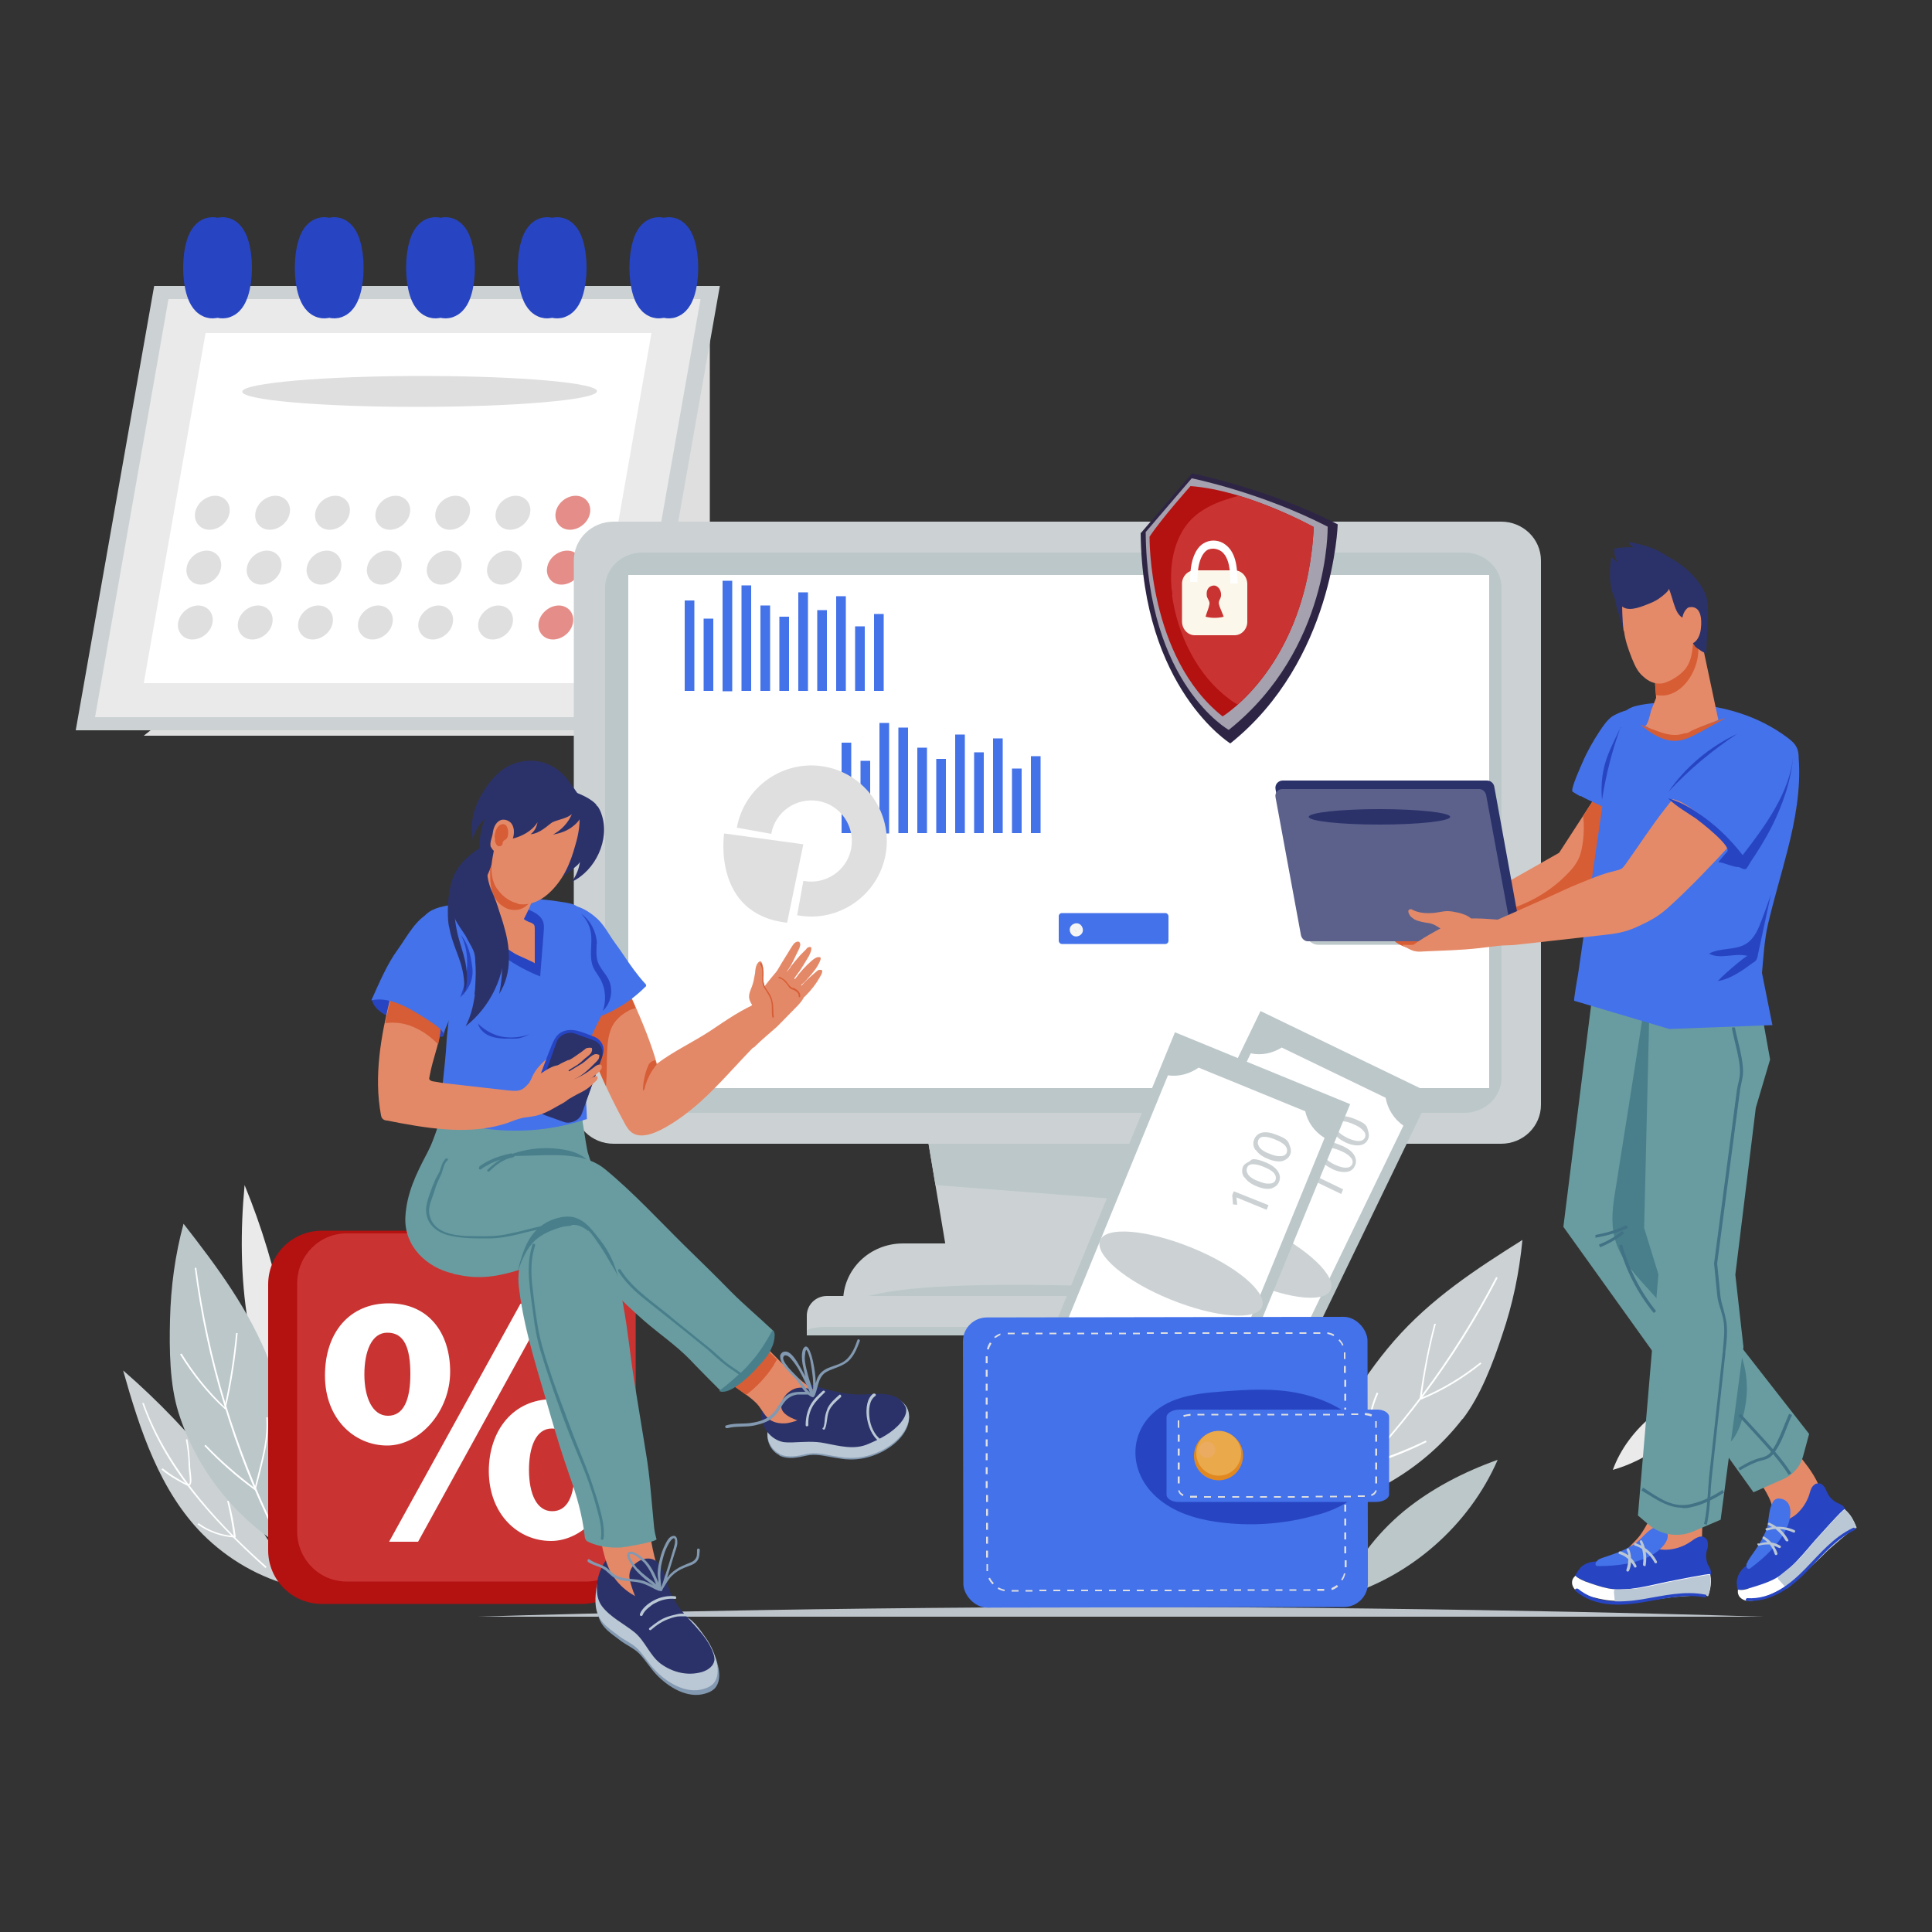 <?xml version="1.0" encoding="UTF-8"?>
<svg id="OBJECTS" xmlns="http://www.w3.org/2000/svg" version="1.1" viewBox="0 0 500 500">
  <rect x="0" y="0" width="500" height="500" fill="#333333" stroke="none"/>
  <!-- Generator: Adobe Illustrator 29.1.0, SVG Export Plug-In . SVG Version: 2.1.0 Build 142)  -->
  <defs>
    <style>
      .st0 {
        fill: #fafafa;
      }

      .st1 {
        fill: #e18920;
      }

      .st2 {
        fill: #fbf7eb;
      }

      .st3 {
        fill: #417285;
      }

      .st4 {
        fill: #2745c2;
      }

      .st5, .st6 {
        fill: #ccd2d4;
      }

      .st7 {
        fill: #2e2545;
      }

      .st7, .st8, .st9, .st10, .st11, .st12, .st13, .st14, .st6 {
        fill-rule: evenodd;
      }

      .st8 {
        fill: #5c618c;
      }

      .st15 {
        fill: #bdc4ca;
      }

      .st9, .st16 {
        fill: #2b326a;
      }

      .st17, .st10 {
        fill: #bcc7c9;
      }

      .st18 {
        fill: #fff;
      }

      .st19, .st12 {
        fill: #c93332;
      }

      .st20 {
        fill: #699ca0;
      }

      .st11 {
        fill: #a5a1ae;
      }

      .st21 {
        fill: #dfdfdf;
      }

      .st22 {
        fill: #e48968;
      }

      .st23 {
        fill: #487f8b;
      }

      .st24 {
        fill: #bac7d4;
      }

      .st25 {
        fill: #4472e9;
      }

      .st26 {
        fill: #eaeaea;
      }

      .st27 {
        fill: none;
        stroke: #2745c3;
        stroke-miterlimit: 10;
        stroke-width: 10px;
      }

      .st28 {
        fill: #4472ea;
      }

      .st29 {
        fill: #2745c3;
      }

      .st30 {
        fill: #e58d89;
      }

      .st13, .st31 {
        fill: #e58a68;
      }

      .st32 {
        fill: #8299b1;
      }

      .st33 {
        fill: #d75d35;
      }

      .st14, .st34 {
        fill: #b41111;
      }

      .st35 {
        fill: #eaa94b;
      }

      .st36 {
        fill: #f5f5f5;
      }

      .st37 {
        fill: #d65d35;
      }

      .st38 {
        fill: #ebab60;
      }
    </style>
  </defs>
  <path class="st15" d="M456.4,418.4H123.5s74.5-2.5,166.4-2.5,166.4,2.5,166.4,2.5Z"/>
  <path class="st26" d="M417.4,380.4c2-5.5,5.7-10.3,10.2-14,4.5-3.7,9.8-6.4,15.3-8.4-4.7,10.7-14.3,19.2-25.5,22.4Z"/>
  <g>
    <polygon class="st21" points="183.7 75.3 183.7 190.4 37.2 190.4 183.7 75.3"/>
    <g>
      <polygon class="st5" points="166 189 19.6 189 39.9 74 186.3 74 166 189"/>
      <polygon class="st26" points="162.2 185.6 24.6 185.6 43.6 77.4 181.3 77.4 162.2 185.6"/>
      <polygon class="st18" points="152.7 176.8 37.2 176.8 53.2 86.2 168.6 86.2 152.7 176.8"/>
      <path class="st21" d="M154.5,101.3c-.4,2.2-21.3,4-46.6,4s-45.6-1.8-45.2-4c.4-2.2,21.3-4,46.6-4s45.6,1.8,45.2,4Z"/>
      <path class="st21" d="M59.4,132.7c-.4,2.5-2.8,4.4-5.2,4.4s-4.1-2-3.7-4.4c.4-2.5,2.8-4.4,5.2-4.4s4.1,2,3.7,4.4Z"/>
      <path class="st21" d="M75,132.7c-.4,2.5-2.8,4.4-5.2,4.4s-4.1-2-3.7-4.4c.4-2.5,2.8-4.4,5.2-4.4s4.1,2,3.7,4.4Z"/>
      <path class="st21" d="M90.5,132.7c-.4,2.5-2.8,4.4-5.2,4.4s-4.1-2-3.7-4.4c.4-2.5,2.8-4.4,5.2-4.4s4.1,2,3.7,4.4Z"/>
      <path class="st21" d="M106.1,132.7c-.4,2.5-2.8,4.4-5.2,4.4s-4.1-2-3.7-4.4c.4-2.5,2.8-4.4,5.2-4.4s4.1,2,3.7,4.4Z"/>
      <path class="st21" d="M121.6,132.7c-.4,2.5-2.8,4.4-5.2,4.4s-4.1-2-3.7-4.4c.4-2.5,2.8-4.4,5.2-4.4s4.1,2,3.7,4.4Z"/>
      <path class="st21" d="M137.2,132.7c-.4,2.5-2.8,4.4-5.2,4.4s-4.1-2-3.7-4.4c.4-2.5,2.8-4.4,5.2-4.4s4.1,2,3.7,4.4Z"/>
      <path class="st30" d="M152.7,132.7c-.4,2.5-2.8,4.4-5.2,4.4s-4.1-2-3.7-4.4c.4-2.5,2.8-4.4,5.2-4.4s4.1,2,3.7,4.4Z"/>
      <path class="st21" d="M57.2,146.9c-.4,2.5-2.8,4.4-5.2,4.4s-4.1-2-3.7-4.4c.4-2.5,2.8-4.4,5.2-4.4s4.1,2,3.7,4.4Z"/>
      <path class="st21" d="M72.8,146.9c-.4,2.5-2.8,4.4-5.2,4.4s-4.1-2-3.7-4.4c.4-2.5,2.8-4.4,5.2-4.4s4.1,2,3.7,4.4Z"/>
      <path class="st21" d="M88.3,146.9c-.4,2.5-2.8,4.4-5.2,4.4s-4.1-2-3.7-4.4c.4-2.5,2.8-4.4,5.2-4.4s4.1,2,3.7,4.4Z"/>
      <path class="st21" d="M103.9,146.9c-.4,2.5-2.8,4.4-5.2,4.4s-4.1-2-3.7-4.4c.4-2.5,2.8-4.4,5.2-4.4s4.1,2,3.7,4.4Z"/>
      <path class="st21" d="M119.4,146.9c-.4,2.5-2.8,4.4-5.2,4.4s-4.1-2-3.7-4.4c.4-2.5,2.8-4.4,5.2-4.4s4.1,2,3.7,4.4Z"/>
      <path class="st21" d="M135,146.9c-.4,2.5-2.8,4.4-5.2,4.4s-4.1-2-3.7-4.4c.4-2.5,2.8-4.4,5.2-4.4s4.1,2,3.7,4.4Z"/>
      <path class="st30" d="M150.5,146.9c-.4,2.5-2.8,4.4-5.2,4.4s-4.1-2-3.7-4.4c.4-2.5,2.8-4.4,5.2-4.4s4.1,2,3.7,4.4Z"/>
      <path class="st21" d="M55,161.1c-.4,2.5-2.8,4.4-5.2,4.4s-4.1-2-3.7-4.4,2.8-4.4,5.2-4.4,4.1,2,3.7,4.4Z"/>
      <path class="st21" d="M70.5,161.1c-.4,2.5-2.8,4.4-5.2,4.4s-4.1-2-3.7-4.4c.4-2.5,2.8-4.4,5.2-4.4s4.1,2,3.7,4.4Z"/>
      <path class="st21" d="M86.1,161.1c-.4,2.5-2.8,4.4-5.2,4.4s-4.1-2-3.7-4.4c.4-2.5,2.8-4.4,5.2-4.4s4.1,2,3.7,4.4Z"/>
      <path class="st21" d="M101.6,161.1c-.4,2.5-2.8,4.4-5.2,4.4s-4.1-2-3.7-4.4c.4-2.5,2.8-4.4,5.2-4.4s4.1,2,3.7,4.4Z"/>
      <path class="st21" d="M117.2,161.1c-.4,2.5-2.8,4.4-5.2,4.4s-4.1-2-3.7-4.4,2.8-4.4,5.2-4.4,4.1,2,3.7,4.4Z"/>
      <path class="st21" d="M132.7,161.1c-.4,2.5-2.8,4.4-5.2,4.4s-4.1-2-3.7-4.4,2.8-4.4,5.2-4.4,4.1,2,3.7,4.4Z"/>
      <path class="st30" d="M148.3,161.1c-.4,2.5-2.8,4.4-5.2,4.4s-4.1-2-3.7-4.4,2.8-4.4,5.2-4.4,4.1,2,3.7,4.4Z"/>
    </g>
    <g>
      <ellipse class="st28" cx="56.3" cy="78.4" rx="4.2" ry="3.3"/>
      <ellipse class="st28" cx="142.9" cy="78.4" rx="4.2" ry="3.3"/>
      <ellipse class="st28" cx="114" cy="78.4" rx="4.2" ry="3.3"/>
      <ellipse class="st28" cx="85.2" cy="78.4" rx="4.2" ry="3.3"/>
      <ellipse class="st28" cx="171.8" cy="78.4" rx="4.2" ry="3.3"/>
    </g>
    <g>
      <g>
        <ellipse class="st27" cx="141.6" cy="69.3" rx="2.6" ry="8.1"/>
        <ellipse class="st27" cx="144.2" cy="69.3" rx="2.6" ry="8.1"/>
      </g>
      <g>
        <ellipse class="st27" cx="112.7" cy="69.3" rx="2.6" ry="8.1"/>
        <ellipse class="st27" cx="115.3" cy="69.3" rx="2.6" ry="8.1"/>
      </g>
      <g>
        <ellipse class="st27" cx="83.9" cy="69.3" rx="2.6" ry="8.1"/>
        <ellipse class="st27" cx="86.5" cy="69.3" rx="2.6" ry="8.1"/>
      </g>
      <g>
        <ellipse class="st27" cx="170.5" cy="69.3" rx="2.6" ry="8.1"/>
        <ellipse class="st27" cx="173.1" cy="69.3" rx="2.6" ry="8.1"/>
      </g>
      <g>
        <ellipse class="st27" cx="55" cy="69.3" rx="2.6" ry="8.1"/>
        <ellipse class="st27" cx="57.6" cy="69.3" rx="2.6" ry="8.1"/>
      </g>
    </g>
  </g>
  <g>
    <path class="st26" d="M63.3,306.7c8.9,21.6,13.5,44.9,13.4,68.2-13.3-19.6-15.6-44.7-13.4-68.2Z"/>
    <g>
      <path class="st5" d="M31.9,354.7c18.1,15.7,33.2,34.7,44.4,55.9-9-2.2-17.3-7-23.8-13.5-11.2-11.3-16.3-27.1-20.6-42.3Z"/>
      <path class="st18" d="M68.8,405.9c-7.7-6.9-13.8-13.2-18.8-19.5-6.1-7.7-10.4-15.3-13.2-23.3h.4c6.5,18.4,21.3,33.1,31.8,42.4l-.3.3Z"/>
      <path class="st18" d="M48.8,384.5c-.2,0-.4,0-.7-.2-.2-.1-.4-.2-.6-.3-2-1.1-4-2.2-5.7-3.7l.3-.3c1.8,1.5,3.7,2.6,5.7,3.7.2.1.4.2.6.3.2.1.5.2.6,0,.3-.5,0-2.4-.1-3.5,0-.5-.1-1-.1-1.3,0-2.2-.3-4.5-.7-6.7h.4c.4,2.2.6,4.4.7,6.7,0,.2,0,.7.1,1.2.2,1.7.4,3.2,0,3.8-.1.2-.3.3-.5.3Z"/>
      <path class="st18" d="M61,397.9h-.3c-3.4-.2-6.8-1.4-9.6-3.4l.3-.3c2.6,1.9,5.8,3.1,9.1,3.3-.4-3-1-6.1-1.7-9.1h.4c.8,3,1.4,6.1,1.8,9.3v.2Z"/>
    </g>
    <path class="st17" d="M46.2,365.6c-2.3-7.3-2.4-16.4-2.2-24.1.2-8.4,1.3-16.7,3.5-24.8,8.8,11.3,17.1,22.4,22.3,35.9,5.1,13.2,7.4,27.5,6.6,41.6,0,.8-1,7.4-.8,7.6-13.9-7.8-24.6-21-29.4-36.2Z"/>
    <g>
      <path class="st18" d="M71,396.6c-5.3-10.7-9.7-21.9-13.1-33.4-3.5-11.5-6-23.3-7.5-35.1h.4c3.1,23.8,10.1,46.8,20.6,68.3l-.4.2Z"/>
      <path class="st18" d="M58.4,364.8l-.3-.2c-4.5-4.1-8.3-8.9-11.5-14.1l.4-.2c3.1,5.1,6.8,9.7,11.1,13.8,1.4-6.3,2.4-12.7,3-19.1h.4c-.6,6.6-1.6,13.1-3.1,19.5v.4Z"/>
      <path class="st18" d="M66.2,385.8l-.3-.2c-4.7-3.4-9-7.2-13-11.4l.3-.3c3.9,4.1,8.2,7.8,12.7,11.2l.9-3.6c1.2-4.8,2.5-9.7,2.1-14.7h.4c.4,5-.9,10-2.1,14.8l-1.1,4.2Z"/>
    </g>
  </g>
  <g>
    <polygon class="st6" points="294.8 336.6 247.1 336.6 235.3 266.1 306.5 266.1 294.8 336.6"/>
    <polygon class="st10" points="299 311.1 306.5 266.1 235.3 266.1 242.1 306.7 299 311.1"/>
    <path class="st6" d="M330,343.7h-111.8v-6.9c0-8.3,6.9-15,15.5-15h80.9c8.5,0,15.5,6.7,15.5,15v6.9Z"/>
    <path class="st10" d="M330,336.8c0-8.3-6.9-15-15.5-15h-17.8c5.5,3,10.5,6.8,14.6,11.6-18.7.3-93.1-4.9-93.1,6.9v3.5h82.9c5,0,10,0,15,0h13.9v-6.9Z"/>
    <path class="st6" d="M338.4,345.6h-129.6v-5.1c0-2.8,2.3-5.1,5.2-5.1h119.7c2.6,0,4.7,2,4.7,4.5v5.6Z"/>
    <path class="st10" d="M338.4,345.6h-129.6v-1.1c0-.6,2.3-1.1,5.2-1.1h119.7c2.6,0,4.7.5,4.7,1v1.3Z"/>
    <path class="st6" d="M388.5,296h-229.7c-5.7,0-10.3-4.5-10.3-10.1v-140.8c0-5.6,4.6-10.1,10.3-10.1h229.7c5.7,0,10.3,4.5,10.3,10.1v140.8c0,5.6-4.6,10.1-10.3,10.1Z"/>
    <path class="st10" d="M379,288h-212.8c-5.3,0-9.6-4.1-9.6-9.1v-126.8c0-5,4.3-9.1,9.6-9.1h212.8c5.3,0,9.6,4.1,9.6,9.1v126.8c0,5-4.3,9.1-9.6,9.1Z"/>
    <rect class="st18" x="162.6" y="148.8" width="222.8" height="132.8"/>
  </g>
  <g>
    <rect class="st25" x="182.1" y="160.1" width="2.5" height="18.7"/>
    <rect class="st25" x="196.8" y="156.7" width="2.5" height="22.1"/>
    <rect class="st25" x="201.7" y="159.6" width="2.5" height="19.2"/>
    <rect class="st25" x="211.5" y="157.9" width="2.5" height="20.9"/>
    <rect class="st25" x="177.2" y="155.4" width="2.5" height="23.4"/>
    <rect class="st25" x="187" y="150.3" width="2.5" height="28.6"/>
    <rect class="st25" x="191.9" y="151.5" width="2.5" height="27.3"/>
    <rect class="st25" x="206.6" y="153.3" width="2.5" height="25.5"/>
    <rect class="st25" x="216.4" y="154.3" width="2.5" height="24.5"/>
    <rect class="st25" x="221.3" y="162.1" width="2.5" height="16.7"/>
    <rect class="st25" x="226.2" y="158.9" width="2.5" height="19.9"/>
  </g>
  <g>
    <rect class="st25" x="222.7" y="196.9" width="2.5" height="18.7"/>
    <rect class="st25" x="237.4" y="193.5" width="2.5" height="22.1"/>
    <rect class="st25" x="242.3" y="196.4" width="2.5" height="19.2"/>
    <rect class="st25" x="252.1" y="194.7" width="2.5" height="20.9"/>
    <rect class="st25" x="217.8" y="192.2" width="2.5" height="23.4"/>
    <rect class="st25" x="227.6" y="187.1" width="2.5" height="28.6"/>
    <rect class="st25" x="232.5" y="188.3" width="2.5" height="27.3"/>
    <rect class="st25" x="247.2" y="190.1" width="2.5" height="25.5"/>
    <rect class="st25" x="257" y="191.1" width="2.5" height="24.5"/>
    <rect class="st25" x="261.9" y="198.9" width="2.5" height="16.7"/>
    <rect class="st25" x="266.8" y="195.7" width="2.5" height="19.9"/>
  </g>
  <g>
    <path class="st21" d="M203.7,238.8l4.2-20.3-20.5-2.8s-3.2,20.9,16.3,23.1Z"/>
    <path class="st21" d="M213.4,198.4c-10.6-1.9-20.8,5.2-22.7,15.8h0s8.9,1.6,8.9,1.6h0c1-5.7,6.5-9.5,12.2-8.5,5.7,1,9.5,6.5,8.5,12.2-1,5.7-6.5,9.5-12.2,8.5,0,0-.2,0-.2,0l-1.6,8.9c0,0,.2,0,.2,0,10.6,1.9,20.8-5.2,22.7-15.8,1.9-10.6-5.2-20.8-15.8-22.7Z"/>
  </g>
  <g>
    <rect class="st28" x="274" y="236.3" width="28.4" height="8" rx=".8" ry=".8"/>
    <path class="st36" d="M279.9,241.7c-.6.7-1.7.9-2.4.3s-.9-1.7-.3-2.4c.6-.7,1.7-.9,2.4-.3.7.6.9,1.7.3,2.4Z"/>
    <path class="st21" d="M279.6,240s-.4.5-.9,1c0,0-.2.1-.2.2h0s0,0,0,0c-.4-.4-.7-.8-.7-.8,0,0,.4.3.8.7h0c0,0,.1-.1.2-.2.5-.5,1-.9,1-.9Z"/>
    <path class="st0" d="M299.5,239.7s-3.8,0-8.5,0-8.5,0-8.5,0,3.8,0,8.5,0,8.5,0,8.5,0Z"/>
    <path class="st0" d="M299.6,241.2s-3.8,0-8.5,0-8.5,0-8.5,0,3.8,0,8.5,0,8.5,0,8.5,0Z"/>
  </g>
  <g>
    <path class="st34" d="M83.3,415.1h67.3c7.7,0,13.9-6.2,13.9-13.9v-68.8c0-7.7-6.2-13.9-13.9-13.9h-67.3c-7.7,0-13.9,6.2-13.9,13.9v68.8c0,7.7,6.2,13.9,13.9,13.9Z"/>
    <path class="st19" d="M89.7,409.3h62c7.1,0,12.8-5.8,12.8-13v-64.1c0-7.2-5.7-13-12.8-13h-62c-7.1,0-12.8,5.8-12.8,13v64.1c0,7.2,5.7,13,12.8,13Z"/>
    <path class="st32" d="M201.7,376.6c-2.3-1.1-3.6-4-2.9-6.5.7-2.4,3-4,5.2-5.1,6.7-3.3,14.4-3.5,21.9-3.6,2.1,0,4.2,0,6,.8,4.4,2.1,4.1,6.3,1.3,9.7-3.1,3.7-8.6,6-13.4,5.8-1.4,0-2.7-.3-4.1-.5-2.4-.4-4.6-1-6.9-.5-2.3.5-4.8,1.1-7.1,0Z"/>
    <path class="st24" d="M201.7,376.2c-2.3-1.1-3.6-4-2.9-6.5.7-2.4,3-4,5.2-5.1,6.7-3.3,14.4-3.5,21.9-3.6,2.1,0,4.2,0,6,.8,4.4,2.1,4.1,6.3,1.3,9.7-3.1,3.7-8.6,6-13.4,5.8-1.4,0-2.7-.3-4.1-.5-2.4-.4-4.6-1-6.9-.5-2.3.5-4.8,1.1-7.1,0Z"/>
    <path class="st4" d="M114.8,267.9c0,.1,0,.3-.2.3-.2.2-.5.1-.7.1-5.1-.9-9.8-3.2-14.3-5.7-1.2-.7-2.5-1.7-3.1-3.1-.1-.3-.2-.6-.2-.9,0-.5.6-.9,1.1-1.1,3.2-1.5,7.1-1.5,10.4,0,1.5.7,2.9,1.7,4.2,2.9.7.7,1.5,1.4,2,2.3,1,1.5,1.4,3.4.9,5.1Z"/>
    <path class="st16" d="M154.7,208.7c.4.6.8,1.4,1,2.1,2.2,6.5-1.6,14.5-7.7,17.4,1.1-1.6,1.9-3.4,2.1-5.3,0,.6-1.5,1.7-2,2.1-.8.7-1.6,1.3-2.5,1.8-1.8,1.1-3.8,1.8-5.9,2.3-2.1.4-4.2.2-6.3.6-2.4.4-4.7,1.2-6.9,2.2.2-.1-1.2-4.5-1.3-5-.4-1.6-.7-3.2-.9-4.9-.4-3.4-.2-6.9,1.2-10.1-1.6,1.4-2.7,3.4-3.2,5.5.1-.7-.2-1.8-.2-2.6,0-1,0-1.9.2-2.9.3-1.8.9-3.6,1.8-5.3,1.7-3.2,4-6.4,7.2-8.2,3-1.6,6.6-2,9.8-.9,2.8,1,5.2,3,6.7,5.6.3.6.5,1.2,1,1.7.5.5,1.1.6,1.7.9,1.3.6,2.6,1.3,3.6,2.3.2.2.3.4.4.6Z"/>
    <path class="st16" d="M234.3,363.9c0,.2.2.5.2.7.2,1.3-.6,2.6-1.4,3.6-2.2,2.6-5.3,4.2-8.4,5.5-3.6,1.6-7.5.5-11.2-.2-2.8-.6-5.7-.3-8.6-.2-.7,0-1.5,0-2.2-.1-1.6-.3-3.1-1.3-4.1-2.6-4.2-5.7.8-11.7,6.8-12.7,2.6-.5,4.7.5,7.2,1.3,3.5,1,7.1,1.8,10.7,1.7,3-.1,6.6-.7,9.3,1.1.7.5,1.3,1.2,1.7,2Z"/>
    <path class="st22" d="M150.8,265.7c-.3-.8-.5-1.6-.4-2.5.1-1,.8-1.9,1.5-2.7,1.4-1.6,2.9-3.1,4.8-4s4.4-.7,5.9.7c.8.7,1.2,1.8,1.6,2.7,2.2,5,4.3,10.1,5.8,15.4,4.4-3.3,9.2-5.5,13.8-8.5,4.2-2.8,8.4-5.8,13.2-7.6.4-.1.8-.3,1.2,0,.2.1.4.3.5.6.5.8,1.1,1.7,1.6,2.5.2.3.4.6.4,1,0,.4-.2.8-.4,1.2-1.3,2.4-3.2,4.3-5.1,6.3-4.7,4.8-9.1,10-14.1,14.5-2.5,2.2-5.2,4.3-8.1,6-2.3,1.4-6.5,3.6-9.2,2-1-.6-1.7-1.7-2.2-2.7-4.4-8-8-16.4-10.8-25Z"/>
    <path class="st37" d="M150.4,263.3c.2-.4.4-.8.6-1.2,1.1-2.1,2.7-3.4,4.5-4.8.4-.2.8-.5,1.2-.6,1.9-.8,4.4-.7,5.9.7.8.7,1.2,1.8,1.6,2.7.1.3.2.5.3.8-.7.2-1.4.4-1.7.6-1.5.8-2.8,1.8-3.8,3.2-1.6,2.3-1.8,5.3-1.9,8.2-.1,2.3,0,4.7-.2,7,0,.2,0,.6-.1,1.2-2.3-5-4.3-10.1-6-15.4-.3-.8-.5-1.6-.4-2.4Z"/>
    <path class="st22" d="M210.6,359.9c.5.3,1,.7,1.3,1.2.6,1.1-.3,2.5-1.2,3.4-1.9,2.1-4.1,3.3-6.9,3.8-1.6.2-3.3,0-4.6-.9-1.2-.9-1.9-2.3-2.8-3.5-1-1.3-2.3-2.2-3.6-3.2-4.6-3.4-9.5-6.4-13.9-10-3.3-2.7-6-5.4-6-9.9,0-2,.5-4.1,1.6-5.8.5-.8,1.2-1.6,2.1-2.1,1.7-.8,3.7-.3,5.5.5,7.8,3.5,11.5,10.5,17.2,16.3,3.6,3.7,7.3,7.3,11.5,10.2Z"/>
    <path class="st37" d="M176.1,333.1c1.5-.7,3.5-.8,5.8.4h0s0,0,0,0c3.7,1.6,6.6,4.2,9.3,7.2,2.6,2.9,5,6.2,7.8,9.1.7.7,1.3,1.3,2,2,0,0,0,.1,0,.2-.3.5-.6.9-.8,1.4-1.9,2.9-4.3,5.5-7.1,7.6,0,0-.2-.1-.3-.2-4.6-3.4-9.5-6.4-13.9-10-3.3-2.7-6-5.4-6-9.9,0-2,.5-4.1,1.6-5.8.5-.7,1-1.4,1.7-1.9Z"/>
    <path class="st20" d="M106.6,317.8s0,0,0-.1c-1.9-2.9-.9-6.7.3-9.9,3.3-8.6,7.7-17,8.7-26.2,4.8,2.2,10.2,2.4,15.3,2.5,6.5,0,12.9.2,19.4.2-.6,0,1.5,12.8,1.8,13.9,1.3,4.5,3.5,8.5,4.4,13.2.4,1.9.6,4-.5,5.6-.7,1.1-2,1.8-3.3,2.3-5.7,2.5-12.1,2.9-18.4,3.2-7.2.3-14.6.5-21.6-1.2-2.3-.6-4.7-1.5-6.1-3.5Z"/>
    <path class="st23" d="M115.6,317.1c-.2-1.8.6-3.7,1.5-5.4,2.6-4.8,6.6-8.8,11.4-11.3,4.8-2.6,10.4-3.7,15.8-3.1,1.9.2,3.8.6,5.5,1.4,2.3,1.1,3.4,2.7,4.3,5,1,2.5,1.9,5.1,2.4,7.8.4,1.9.6,4-.5,5.6-.7,1.1-2,1.8-3.3,2.3-5.7,2.5-12.1,2.9-18.4,3.2-4.1.2-8.2.4-12.3.1-2.7-.2-5.7-1.9-6.3-4.7,0-.3-.1-.6-.1-.8Z"/>
    <path class="st28" d="M110.9,247.6c-2.3-2.7-3.6-7.1-1.3-10.2,1.6-2.2,4.5-2.8,7.2-3.2,3.2-.5,6.4-.9,9.6-1,3.2,0,6.5-.5,9.7-.6,3.1,0,6.1.3,9.1.8,1.4.2,3,.4,4.2,1.2,1.9.6,3.7,1.8,5.2,3.2,1.2,1.1,2.1,2.5,3,3.9,1.1,1.8,2.4,3.4,3.6,5.2,1.8,2.7,3.6,5.3,5.8,7.7.1.1.3.3.2.5,0,.1,0,.2-.2.3-2.2,2.2-4.8,4.2-7.6,5.7-1.2.7-2.5,1.3-3.8,1.8-1.2,2.6-2.7,5-3.4,7.9-1.3,5.8-.5,12.8-.3,18.8-13,4.4-27.6,4-40.2-1.2,2-1.7,2.5-4.6,2.8-7.3.4-3.9.9-8,1.1-12,.2-3,.9-6,.3-8.9-.9-4.1-2.2-9.2-4.9-12.4Z"/>
    <path class="st4" d="M130.5,247.6c-3.3-2.3-6.4-5.1-9-8.2-.9-1.1-2.3-2.8-1-4.1.6-.6,1.5-.9,2.4-1.1,3.1-.6,6.3-.6,9.4,0,2.5.5,6.4,1.4,7.9,3.6.7,1,.6,2.3.5,3.5-.3,3.8-.6,7.6-.9,11.4-3.3-1.3-6.4-3-9.3-5Z"/>
    <g>
      <path class="st22" d="M208.3,256.3c-.2-.7-.8-1.2-1.3-1.7-1.4-1.3-2.8-2.7-4.2-4-.2-.1-.3-.3-.6-.3-.2,0-.3.2-.5.3-1.5,1.7-3,3.5-4.4,5.4-1.4,1.8-2.4,3.9-3.8,5.7-1.2,1.5-3.1,2.8-3.5,4.7-.2,1.2.2,2.6,1.1,3.4s2.2,1.3,3.5,1.3c.1,0,.2,0,.4,0,.2,0,.3-.2.4-.3,1.8-1.8,3.8-3.4,5.7-5.1,1.8-1.8,3.6-3.7,5.4-5.5,1-1.1,2.1-2.4,1.7-3.8Z"/>
      <path class="st22" d="M196.9,248.9c.1,0,.2.2.3.3.4,1.1.2,2.3.2,3.4,0,1.1.4,2.2.6,3.3.2,1.1.4,2.3,0,3.3-.4,1.1-1.5,1.9-2.6,1.8-.7-.8-1.3-1.6-1.5-2.6-.2-1,.3-2.1.7-3.1.4-1.1.6-2.2.8-3.4.1-1.1.2-2.5,1.2-3.1,0,0,.2-.1.3,0Z"/>
      <path class="st22" d="M203.8,246.8c.5-.8,1-1.7,1.6-2.5.4-.5,1.5-1.1,1.7,0,.1.8-.8,2.2-1.1,2.9-.4.9-.9,1.9-1.4,2.8-.5.8-1.2,1.6-1.5,2.6-.2.7-.3,1.5-1.1,1.6-.7.1-1.4-.3-1.5-1.1,0-.5.2-1,.4-1.5.9-1.6,1.9-3.2,2.9-4.8Z"/>
      <path class="st22" d="M212,251s0,0,0,0c-.3,0-.5.3-.8.5-2,1.7-4.6,3.9-5.5,6.4,0,.1,0,.3,0,.4,0,.1.2.2.3.3.4.2.9.2,1.3,0,.4-.2.7-.5,1.1-.8,1.6-1.6,2.9-3.3,4-5.3.3-.5.8-1.7-.2-1.5Z"/>
      <path class="st22" d="M206.2,255.7c-.3,0-.6.1-.9,0-.1,0-.2,0-.3-.2,0,0,0-.2,0-.2,0-.7.3-1.4.8-2,1.2-1.7,2.7-3.3,4.3-4.7.5-.4,1.1-.9,1.7-.9.1,0,.3,0,.4,0,.3.2.2.5.1.8-.7,1.9-2.1,3.4-3.4,4.9-.4.5-.8.9-1.3,1.3-.3.3-.6.5-1,.7,0,0-.2,0-.3.1Z"/>
      <path class="st22" d="M204.6,250.3c-.5.7-1.6,1.6-1.3,2.6.2.6.8,1,1.4.9.7-.1,1.1-1,1.5-1.5,1.2-1.5,2.1-3.2,3.1-4.8.3-.6,1.5-3-.2-2.3-.3.1-.5.6-.8.8-.4.4-.8.8-1.2,1.2-.9,1-1.7,2-2.5,3Z"/>
      <path class="st37" d="M200.3,263.3c-.3-1.4,0-2.8-.4-4.2-.2-1.2-.9-2.2-1.6-3.2-.8-1.1-.8-2.3-.7-3.6,0-1.1,0-2.1-.6-3-.1-.2-.4,0-.3.2,1.3,1.9-.1,4.3,1.1,6.2.7,1.1,1.5,2.2,1.8,3.5.3,1.4,0,2.7.3,4.1,0,.2.4,0,.3-.1Z"/>
      <path class="st37" d="M205.2,255.7c-.8-.3-1.2-1.1-1.8-1.8-.5-.5-1-.8-1.7-1.1-.2,0-.4.3-.2.3.7.2,1.2.5,1.7,1.1.4.4.7.9,1.1,1.4.3.4.9.5,1.3.7.6.3,1.2.9,1.1,1.6,0,.2.3.3.4,0,.1-1.2-.9-1.9-1.9-2.3Z"/>
    </g>
    <path class="st22" d="M128.1,242.8c-2.6-2.4-4.9-5.2-6.2-8.3-.5-1.1,1.1-2.4,1.7-3.3.8-1.3,1.6-2.6,2.2-3.9,1.3-2.8,2.3-5.7,2.9-8.7,1-.3,2,.1,2.9.6,2.8,1.5,5.6,4.4,6,7.7.2,1.7.6,3.6.3,5.3-.4,2-1.4,3.8-2.3,5.6-.1.2,1.4.9,1.6.9,1.2.5,1.2.7,1.2,2.1,0,2.8,0,5.6,0,8.5,0-.2-4.5-2.1-5-2.4-1.8-1.1-3.7-2.4-5.4-3.9Z"/>
    <path class="st37" d="M131.6,235.3c-.8-.3-1.6-.8-2.3-1.4-1.7-1.6-2.2-3.7-2.4-6,0-1-.1-2.1,0-3.1.2-1,.7-2,1.5-2.7,1-.8,2.4-1,3.6-.9,2,.2,4,1,5.4,2.5,2.3,2.4,2.2,5.5.7,8.3-1.3,2.5-3.4,4.1-6.4,3.3-.1,0-.2,0-.3,0Z"/>
    <path class="st22" d="M134,233.8c-2.4-.5-4.4-2.2-5.7-4.3-1.3-2.3-1.3-5.2-.8-7.7.6-2.9.9-5.9,2.1-8.6,1.8-4.2,4.9-7,9.3-8.3,2.2-.6,4.5-1,6.6-.1,2,.8,4,2.6,4.3,4.7.5,3.1,0,6.2-.9,9.2-1.3,4.8-3.2,9.2-7,12.6-2.2,2-5.2,3.2-8,2.6Z"/>
    <path class="st16" d="M151.6,209.7c.1.3.3.7.4,1-1.4-.7-2.9-.7-4.4-.4s-2.8,1.1-4,2c-2,1.4-3.8,3.4-6.3,3.6,1-.7,1.6-1.9,1.8-3.1-1.4,2.3-4.1,3.7-6.7,4.3-2.7.7-5.4.7-8.1,1.2,1.8-1.1,3.1-3.6,3.4-5.7.4-2.4,1.3-4.9,2.6-7,1.1-1.8,2.6-3.3,4.3-4.5,1.7-1.2,3.7-2.1,5.7-2.1,2.7,0,5.3,1.6,7.1,3.6,1.8,2,3.2,4.5,4.1,7Z"/>
    <path class="st16" d="M150.2,207c.7.5,1.4.6,2.1.9.5.3,1,.8,1.3,1.2.9,1,1.4,2.4,1.5,3.7.1,1.8-.4,3.7-1.3,5.3-.8,1.6-1.9,3.1-3.5,3.7.7-1.9,1.4-3.8,1.6-5.8.2-1.9-.1-4-1.2-5.6-.4,1.7-1.5,2.8-2.9,3.8-1.4,1-3.1,1.5-4.7,1.8,2.2-1.2,3.9-3,4.9-5.3-1.2,1-2.9,1.3-4.3,1.8-1.4.5-2.7,1.1-3.7,2.2.6-1.9,1.2-3.7,2.1-5.5.5-1,1-1.9,1.7-2.7.7-.8,2.3-1.8,3.5-1.8,1.5,0,1.9,1.5,2.9,2.2Z"/>
    <path class="st20" d="M117.4,329.7c2,.4,3.9.8,6,.8,5.6.2,11.6-2,16.8-3.8,2.1-.7,7.3-4,9.2-3.3,1.6.6,3.5,4,4.6,5.3,1.2,1.5,2.4,3.1,3.7,4.5,2.9,3.1,5.9,5.9,9.1,8.7,3.8,3.3,8.2,6.3,11.7,9.9.8.9,8.3,8.5,8.3,8.4,3.4-2.1,6.4-4.7,9-7.8,1.3-1.6,6.1-6.3,4.2-8.1-3.6-3.4-7.3-6.5-10.8-10-3.9-4-7.9-7.9-11.9-11.8-6.7-6.6-13.4-13.9-20.7-19.9-4.6-3.8-11.1-3.8-17.1-3.6-4.8.1-9.6.3-14.4.4-4.2.1-7.4.2-9.9-3.7-.6-.9-1.1-1.8-1.7-2.7-1,1.8-2.1,3.6-3,5.5-2.8,5.3-5.3,10.4-5.6,16.6-.3,7.5,5.6,13,12.4,14.5Z"/>
    <path class="st18" d="M100.7,337.3c10.1,0,15.8,7.5,15.8,17.7s-7.8,19.1-16.3,19.1-16.1-6.9-16.1-18.1,6.4-18.7,16.5-18.7h0ZM100.2,344.9c-4,0-5.9,4.8-5.9,10.8s2.1,10.7,6.1,10.7,5.8-4,5.8-10.8-1.6-10.7-5.9-10.7h0ZM100.7,399l34-61.6h7.4l-33.9,61.6h-7.4ZM143.1,362.1c10.1,0,15.8,7.5,15.8,17.7s-7.8,19-16.3,19-16-6.8-16.1-18c0-10.7,6.4-18.7,16.5-18.7h0ZM142.8,369.7c-4.1,0-5.9,4.8-5.9,10.7,0,6.2,2,10.7,6,10.7s5.8-4,5.8-10.7-1.5-10.7-5.8-10.7h0Z"/>
    <path class="st22" d="M142.9,273.9c-.6.6-1.2,1.1-1.6,1.9-.4.8-.6,1.7-1,2.6-.4.8-.9,1.5-1.6,2-.5.4-1.3.7-1.8.2.5-1.1.9-2.3,1.6-3.3,1.7-2.7,4.8-4.3,6.4-7.1-.1,1.4-1,2.7-2,3.7Z"/>
    <path class="st4" d="M140.5,287.6l5.4,1.9c2,.7,4.2-.2,4.9-2.1l5.2-14.5c.7-1.9-.4-4-2.5-4.7-2.7-1-5.7-2.6-8.5-.9-1.7,1.1-2.3,3.6-3.1,5.4-.7,1.8-1.3,3.5-2,5.3-.2.7-.7,1.2-.9,1.9-.4.9-.7,1.9-1,2.9-.7,1.9.4,4,2.5,4.7Z"/>
    <rect class="st16" x="136" y="272.5" width="22.5" height="12.4" rx="3.6" ry="3.6" transform="translate(-164.7 323.6) rotate(-70.3)"/>
    <path class="st22" d="M137.1,279.9c.1-.1.3-.3.4-.4.8-.8,1.8-1.3,2.8-1.9,1.4-.9,3.3-2.2,5.1-1.9.7.1,1.2.7,1.6,1.2.9,1.1,1.8,2.3,1.9,3.7.1,1.2-.4,2.4-1.3,3.4-1.2,1.3-2.6,1.8-4.1,2.7-1.5.9-3.2,1.7-5,2.1-1.3.3-2.7.3-4,.7-1.5.4-2.9,1.1-4.4,1.5-9.5,2.8-20.3.9-29.9-1-.5,0-1-.2-1.3-.6-.2-.2-.2-.5-.3-.8-1.9-10.1,0-20.5,2.4-30.3.2-.8.4-1.6,1-2.3.7-.8,1.8-1.1,2.9-1,1.1,0,2.1.5,3,1,3,1.6,5.6,4.4,6,7.8.3,2.8-.3,5.6-1.1,8.3-.6,2.1-1.2,4.1-1.6,6.3-.1.6-.3.9.2,1.2.3.3,1.2.3,1.6.4.9.2,1.8.3,2.6.4,5.3.6,10.6,1.2,15.9,1.8,1.2.1,2.5.3,3.6-.3.8-.4,1.4-1.2,2-1.8Z"/>
    <path class="st37" d="M101.1,258.2c.2-.8.4-1.6,1-2.3.4-.5,1-.8,1.6-.9,1.5,0,3,.2,4.3.9h0c.2,0,.3.1.5.2,2.8,1.6,5.2,4.3,5.5,7.6.2,2.2-.1,4.4-.6,6.6-2.1-2.2-4.6-3.9-7.4-4.9-2-.7-4.2-.9-6.3-.6.4-2.2,1-4.5,1.5-6.7Z"/>
    <path class="st28" d="M111.8,235.9c1-.3,2-.5,3-.3,3,.4,5.2,3.3,5.9,6.3,1.1,5-.3,9.2-1.3,14-.3,1.6-1.3,3.3-1.9,4.9-.9,2.2-1.8,4.4-2.7,6.6-.8-1.3-2.1-2.1-3.4-3-4-2.6-10.2-6.8-15.3-5.5,2.1-4.7,4.1-9.4,6.8-13.1,2.4-3.3,4.9-8.4,8.9-9.8Z"/>
    <path class="st22" d="M145.3,284.6c.1.3.5.3.8.2,1.1-.2,2.1-1,3.1-1.5.9-.5,1.9-.9,2.7-1.5.9-.6,1.6-1.4,2.4-2.1,0,0,.2-.2.2-.3.2-.2.2-.5.1-.8,0,0,0,0,0-.1,0,0,0,0-.1,0-1.3.1-2.3,1.1-3.4,1.7-.9.6-1.9,1-2.9,1.5-1,.5-2.7,1.1-2.9,2.4,0,.1,0,.3,0,.4Z"/>
    <path class="st22" d="M147.1,274.4c1.2-.5,2.2-1.4,3.3-2.1.4-.3.9-.7,1.3-1,.2-.1,1.4-.3,1.5,0,.1.4,0,.9-.3,1.3-.4.5-1.1,1-1.6,1.4-.6.6-1.2,1.1-1.9,1.6-.6.4-1.2.7-1.8,1.1-.7.5-1.4.9-2.2,1.1-.5,0-.9,0-1.3-.1-2.4-1.3,2.3-3,3-3.4Z"/>
    <path class="st22" d="M146.4,281.8c-.4-.5-.2-1.2.2-1.6.4-.4,1-.6,1.6-.8,2-.7,3.8-1.8,5.4-3.1.6-.5,1.3-1,2-.7.2.3.2.8,0,1.1-.2.3-.5.6-.8.9-2,1.7-4,3.3-6.4,4.4-.7.3-1.5.5-2,0Z"/>
    <path class="st22" d="M154.9,272.9c0,0,.1,0,.2.1,0,.4,0,.7-.2,1.1-.2.3-.5.6-.7.8-1.9,1.9-4.1,4.2-6.9,4.8-.9.2-1.5-.2-1.3-1.2.2-.7.8-1,1.4-1.3,1.1-.7,2.2-1.3,3.3-2,.9-.6,1.6-1.4,2.5-2,.3-.2.7-.4,1-.4.2,0,.5,0,.7.2Z"/>
    <path class="st22" d="M127,219.3c0,0,0-.2,0-.2-.2-.7,0-1.4.2-2.1.2-.6.3-1.1.4-1.8.2-1.3.9-2.6,2.1-3,1.1-.3,2.4.3,2.9,1.3,1,2,0,4.7-1.5,6.2-.6.6-1.3,1.1-2.1,1-.8,0-1.6-.7-1.9-1.5Z"/>
    <path class="st37" d="M128,216.8c0-1.4.6-3.3,2-3.5,1.5-.2,1.7,2.1,1.4,3.2-.1.3-.3.6-.6.8-.1,0-.2.1-.3.2-.2.1-.3.3-.4.5,0,.2,0,.5-.2.7,0,.1-.2.2-.4.3-.4,0-.8,0-1-.4s-.4-.6-.4-1c0-.2,0-.4,0-.7Z"/>
    <path class="st4" d="M119.3,242c2.5,4.9,1.8,10.9-.2,16.1,2.2-2,3.6-4.6,3.1-8-.4-2.9-1-5.8-2.9-8.1Z"/>
    <path class="st4" d="M130.3,268.8c.8,0,1.5,0,2.3,0,.6,0,1.2,0,1.7-.1,1-.2,1.9-.6,2.8-1.1-2.2.9-4.8,1.1-7.1.7s-4.6-1.7-6.3-3.4c.3,1.3,1.4,2.4,2.6,3,1.2.6,2.6.8,4,.9Z"/>
    <path class="st23" d="M160.6,328.6c1.7,2.7,4,4.9,6.4,6.9,2.5,2.1,5.2,4,7.7,6.2,1.2,1,4.4,3.5,8.8,7.1,1.4,1.1,2.7,2.4,4,3.5,1.3,1.1,2.9,2,4.2,3,0,0,0,0,0,0,.8-.8,1.6-1.5,2.3-2.4,2.4-2.6,4.2-5.5,5.9-8.6.2,0,.3.2.4.4.5,1.1-.2,3.4-.6,4.1-.6,1.5-1.6,2.8-2.7,4-2.1,2.4-4.4,4.7-7.1,6.4-1.2.7-2.6,1.3-3.8.8,1.8-1.4,3.5-2.8,5.1-4.3-1.2-.9-2.6-1.7-3.8-2.7-1.4-1.1-2.7-2.3-4-3.5-2.9-2.4-5.8-4.7-8.8-7.1-2.6-2.1-5.2-4.1-7.8-6.2-2.4-1.9-4.7-4.1-6.4-6.6-.1-.2-.3-.4-.4-.6-.2-.4.3-.8.6-.4Z"/>
    <path class="st23" d="M112,306.9c.3-.7.5-1.4.9-2.1.3-.6.6-1.1.9-1.7.4-1.1.6-2.3,1.5-3.2.3-.3.9.1.5.4-1,.9-1.1,2.4-1.6,3.6-.3.7-.7,1.4-1,2.2-.4.8-.6,1.7-.9,2.6-.6,1.8-1.5,3.5-1.2,5.4.2,1.3.8,2.5,1.8,3.4,2.1,1.9,5.5,2.3,8.3,2.4,1.9,0,3.8.1,5.6,0,1.8,0,3.6-.3,5.4-.7,2.6-.5,5.1-1.3,7.6-1.8,2.6-.5,5.3-.5,7.9-.9.4,0,.5.6,0,.7-1.8.3-3.7.3-5.5.5-1.9.2-3.8.7-5.6,1.1-3.5.9-7.1,1.8-10.7,1.7-3.4,0-6.9,0-10.2-.9-2.3-.7-4.3-2.1-5.1-4.4-1-2.8.5-5.7,1.4-8.4Z"/>
    <path class="st23" d="M124,301.9c2.5-1.8,5.3-2.8,8.3-3.4.2,0,.3,0,.4.3,0,0,0,0,.1,0,.4,0,.5.6,0,.7-2.4.4-4.5,2-6.1,3.6-.3.3-.9-.1-.5-.4,1-1,2.1-1.9,3.3-2.6-1.8.6-3.5,1.4-5,2.5-.4.3-.8-.3-.4-.6Z"/>
    <path class="st16" d="M225.6,363.1s0,0,0,0c0,.1,0,.3.1.5.1,1.8.5,2.8-1.3,3.7-2.8,1.4-6.1,1.5-9.2,1.5-2.4,0-4.8,0-7.2-.7-1.8-.5-5.6-1.7-5.8-3.9-.2-2.3,2-4.6,4.2-5,2.7-.5,5.3,1.3,8,2.2,1.9.6,3.8.8,5.8.9,1.8,0,3.4-.4,5,.5.2,0,.3.2.5.3Z"/>
    <path class="st24" d="M213,369.6c.4-.8.4-1.8.5-2.7.1-.9.4-1.7.7-2.5.7-1.4,1.9-2.4,3-3.4.3-.3.7.3.4.6-1.1,1-2.2,1.9-2.9,3.2-.8,1.6-.5,3.4-1.2,5-.2.4-.8.1-.6-.3Z"/>
    <path class="st24" d="M209.7,363.7c.8-1.5,2-2.6,3.2-3.7.3-.3.9.1.5.4-1.1,1.1-2.2,2.1-3,3.4-.9,1.5-1.3,3.3-1.2,5,0,.4-.7.5-.7,0,0-1.8.4-3.6,1.2-5.1Z"/>
    <path class="st32" d="M188.3,369.6c2.3-.6,4.7-.2,7-.7,1.7-.4,3.4-.9,4.7-2,.7-.6,1.3-1.3,1.8-2.2.5-.8,1-1.7,1.7-2.4.8-.8,1.9-1.3,3-1.4.9,0,1.8,0,2.6,0,.4.3.8.6,1.2.7.2,0,.3,0,.4-.2,0-.1.1-.2.2-.3,0,0,0,0,0,0,.5-1.3.7-2.6,1.2-3.9.3-.7.7-1.4,1.4-1.9.7-.5,1.5-.8,2.3-1.1,1.6-.6,3.2-1.2,4.3-2.5,1.2-1.4,1.8-3,2.4-4.6.2-.4-.5-.7-.6-.3-.6,1.8-1.4,3.6-2.7,4.9-1.3,1.3-3.1,1.6-4.8,2.3-1.4.6-2.5,1.5-3,3-.1.3-.2.6-.3,1,0-1.9-.3-3.8-.7-5.7-.2-.7-.3-1.4-.6-2.1-.2-.5-.4-1.2-.9-1.6-.5-.4-.9.2-1.1.6-.4,1.2-.3,2.5-.1,3.8.2,1.1.5,2.2.7,3.2-.7-1.3-1.4-2.6-2.2-3.9-.6-.9-1.8-2.7-3.1-2.5-.6,0-1.2.6-1.2,1.2,0,.8.3,1.5.7,2.1.9,1.4,2.2,2.5,3.3,3.7.7.9,1.3,1.9,2,2.8.2.2.3.4.5.6-1.7,0-3.5-.1-5,1.1-1.5,1.3-2.1,3.2-3.5,4.6-1.4,1.4-3.3,2-5.2,2.3-2.2.4-4.6,0-6.8.7-.4.1-.2.8.2.7ZM209.5,360.3s0,0,0,0c-.2-.2-.3-.4-.5-.5-.5-.6-.9-1.1-1.3-1.7-.5-.8-1.1-1.5-1.7-2.1-.6-.6-1.3-1.3-1.9-2-.5-.7-1.2-1.4-1.4-2.3-.1-.5.2-1.1.8-.9.6.1,1.1.7,1.5,1.2,1.3,1.5,2.2,3.3,3.1,5.1.5,1.1,1.1,2.2,1.5,3.3ZM210.4,360c-.2-.8-.5-1.5-.7-2.2-.4-1.1-.7-2.3-1-3.5-.3-1.3-.6-2.7-.3-4,0-.3,0-.7.3-1,0,0,0,0,0,0,.6.9.9,2.2,1.1,3.3.4,2.4.8,4.9.6,7.3Z"/>
    <path class="st24" d="M226.1,360.7c.4-.2.8.3.4.6-1.6,1.1-1.7,3.7-1.5,5.4.2,2.3,1.3,4.7,3.1,6,.4.3,0,.8-.4.5-2.1-1.5-3.1-4.2-3.4-6.7-.2-1.9,0-4.7,1.8-5.9Z"/>
    <path class="st16" d="M122.8,257.3c.1-.8.2-1.6.2-2.3.1-2,.2-4.1,0-6.1,0-.8-.1-1.7-.3-2.4-.3-.9-.9-1.9-1.4-2.8-.3-.5-.5-1-.8-1.5-1-1.6-2-2.8-2.8-4.5-1.6-3.5-1.8-7.7-.2-11.2,1.5-3.3,4.5-5.8,7.6-7.6.1,0,.3-.1.4,0,0,0,.1.2.1.3.4,4.1,0,7.9,1.8,11.7,1.4,3.2,2.4,6.5,2.9,10,.2,1.2.3,2.3.3,3.5.2,8.1-3.7,16.2-10.1,21.2,1.3-2.5,2-5.3,2.4-8.2Z"/>
    <path class="st16" d="M120,257.4c1.1-2.5,1-5.3.5-8s-1.5-5.2-2.1-7.8c-.6-2.6-.9-5.3-.8-7.9,0-1.1.1-2.1.3-3.2.6-3.5,2.1-6.8,4.5-9.5-1.6,1.4-3.1,2.9-4.2,4.7-1.8,2.9-2.3,6.5-2.3,9.9,0,1.6,0,3.1.4,4.6.6,3.5,2.3,6.7,3.2,10.1.6,2.3.8,4.7.6,7.1Z"/>
    <path class="st16" d="M129.2,257.1c1.3-5.9.8-12.2-1.3-17.9-1.4-3.8-3.7-7.6-3.4-11.7.8,2.4,2.5,4.3,3.7,6.5.9,1.5,1.5,3.2,2,4.9.9,3,1.6,6.1,1.5,9.3,0,3.2-.8,6.3-2.5,9Z"/>
    <path class="st37" d="M170.1,275.3c-1.5,1.8-2.6,3.8-3.2,6.1,0,.3-.2.7-.5.9,0-2,.4-4,1.1-5.9.2-.4.3-.9.6-1.2.4-.5.9-.7,1.5-.8.1.4.2.7.3,1.1,0,0,.1,0,.2-.1Z"/>
    <path class="st4" d="M154.4,244.2c0,1.6-.2,3.2.3,4.7.6,1.7,2,3,2.8,4.6,1.3,2.6.7,6.1-1.5,8.1,1-2.8.7-6-.8-8.5-.5-.9-1.2-1.7-1.6-2.6-1.3-2.8-.2-6.1-.7-9.2-.3-1.8-1.2-3.5-2.5-4.8,2.5,1.7,4,4.8,4.1,7.9Z"/>
    <g>
      <path class="st32" d="M154.7,412.6c-.4,3-.4,6.1,1.7,8.5,1.1,1.3,2.5,2.2,3.8,3.2,1.7,1.4,3.7,2.1,5.3,3.7,1.6,1.7,2.8,3.7,4.3,5.3,3.1,3.3,8.1,6.4,12.7,5,1.1-.3,2.3-.9,2.9-1.9,2-3.1-.5-8.8-2.4-11.4-1.3-1.8-2.8-4.1-4.7-5.2-2.6-1.5-5.9-1.3-8.7-2.4-3.4-1.2-5.8-3.9-8.5-6.2-3.3-2.8-5.7-3.8-6.4,1.2Z"/>
      <path class="st24" d="M154.3,411.4c-.4,3-.4,6.1,1.7,8.5,1.1,1.3,2.5,2.2,3.8,3.2,1.7,1.4,3.7,2.1,5.3,3.7,1.6,1.7,2.8,3.7,4.3,5.3,3.1,3.3,8.1,6.4,12.7,5,1.1-.3,2.3-.9,2.9-1.9,2-3.1-.5-8.8-2.4-11.4-1.3-1.8-2.8-4.1-4.7-5.2-2.6-1.5-5.9-1.3-8.7-2.4-3.4-1.2-5.8-3.9-8.5-6.2-3.3-2.8-5.7-3.8-6.4,1.2Z"/>
      <path class="st16" d="M154.5,411.5c0,1.5.4,3,1.3,4.2,2.1,2.8,5.8,4.6,8.5,6.8,2.7,2.3,3.8,5.8,6.6,8,3.1,2.3,7,3.3,10.8,2.2,1.6-.5,3.1-1.6,3.2-3.2,0-.5-.1-1.1-.3-1.6-1.8-5.4-7.3-8.9-10.1-13.8-1.9-3.2-2.9-6.9-5.6-9.6-1.8-1.7-4-3.1-6.4-3.4-4.8-.6-7.5,4.7-8,8.7,0,.5-.1,1.1,0,1.7Z"/>
      <path class="st22" d="M172.1,413.2c-.7,1.5-2.7,1.6-4.3,1.2-4.3-1.1-8-4.1-10-8-1.1-2.3-1.7-4.8-2.2-7.3-.5-2.5-1.1-5-1.6-7.4-.2-1.1-.5-2.4,0-3.4.4-.9,1.3-1.5,2.1-1.9,2.8-1.4,6.4-1.8,8.8.3,2.3,1.9,2.6,5.2,3,8.2.7,5.3,1.9,10.5,3.8,15.4.4,1,.7,2.1.3,3Z"/>
      <path class="st20" d="M152.7,319.6c.2.1.4.3.5.4,5.5,4.1,6.8,10.9,8,17.3,1.3,6.8,1.9,13.7,3,20.5,1,6.1,2,12.2,3,18.4,1,6,1.4,12.1,2,18.2.1,1.3.3,2.6.7,3.9.3.7-8.6,2.2-9.4,2.2-2.8.1-5.3-.2-7.9-1.3-.4-.2-.8-.3-1-.7-.2-.3-.3-.7-.3-1.1-.6-5.3-2.1-10.5-3.9-15.5-1.8-5.1-3.4-10.3-4.9-15.5-3-10.6-6.7-21.4-8.1-32.4-.2-1.4-.3-2.7-.2-4.1.3-4.5,3.2-8.5,7-10.7,3.8-2.3,7.9-2,11.6.5Z"/>
      <path class="st23" d="M152.2,318.6c-.7-.6-1.4-1.1-2.4-1.4-1.5-.5-3.1,0-4.6.4-2.4.7-4.8,1.7-6.6,3.3-2.3,2.1-3.5,5.1-4.6,8.1.3-1.6.8-3.1,1.3-4.6.7-2,1.6-3.9,3-5.5,1.8-2.1,4.3-3.4,7-3.9,1-.2,2.1-.2,3.1,0,3.2.8,5,3.5,6.9,5.9,2.3,2.9,3.9,6.3,4.7,9.9-.3-1.3-1.4-2.9-2.1-4.1-.8-1.4-1.6-2.8-2.5-4.1-1-1.4-1.9-3-3.2-4.2Z"/>
      <path class="st23" d="M155.5,398.3c.4-2.7-.4-5.5-1.1-8.1-.8-3-1.8-6-2.9-8.9-1.4-3.6-2.9-7-4.3-10.6-1.4-3.6-2.7-7.2-4-10.9-1.1-3.2-2.2-6.5-3.2-9.8-1-3.2-1.6-6.5-2-9.9-.4-3.1-.9-6.2-1.1-9.3-.2-2.9,0-5.9.9-8.7.1-.4.8-.2.7.2-1.1,3.2-1.1,6.6-.8,9.9.4,3.6.8,7.1,1.4,10.6.6,3.8,1.7,7.5,2.9,11.1,1.2,3.7,2.5,7.3,3.9,10.9,1.2,3.2,2.3,6.3,3.6,9.5,1.3,3.2,2.6,6.3,3.7,9.6.8,2.4,1.6,4.8,2.2,7.2.6,2.3,1.1,4.7.8,7.1,0,.4-.8.4-.7,0Z"/>
      <path class="st16" d="M178.2,421.1c.2.4.3.9.3,1.4,0,.7-.7,1.4-1.4,1.6-.7.2-1.5.2-2.2,0-6-1.5-10.2-8.8-11.7-14.4-.2-.7-.4-1.5-.3-2.2.1-1.3.9-2.5,2-3.2,1.1-.8,2.6-1.2,3.9-.8,1.9.6,2.7,2.8,3.4,4.7.7,2.2,1.3,4.7,2.5,6.8,1.2,2,2.8,4,3.6,6.2Z"/>
      <path class="st24" d="M168.1,421.3c1.5-1.2,2.9-2.3,4.7-2.9.9-.3,1.8-.5,2.7-.7.9-.2,1.9,0,2.8-.1.4,0,.6.6.1.7-.8,0-1.6,0-2.4,0-.9,0-1.9.3-2.7.6-1.8.6-3.3,1.6-4.8,2.9-.3.3-.8-.2-.4-.5Z"/>
      <path class="st24" d="M165.6,417.7c.6-1.5,2.2-2.8,3.6-3.5,1.6-.9,3.7-1.3,5.5-1.1.4,0,.4.8,0,.7-1.7-.2-3.5.2-5,1-.7.3-1.3.8-1.9,1.3-.6.5-1.2,1.1-1.5,1.9-.2.4-.8.2-.7-.2Z"/>
      <path class="st32" d="M152,404.1c1.4,1.1,3.3,1.2,4.7,2.3.6.5,1.2,1.1,1.8,1.6.6.4,1.3.7,2,.9,1.7.4,3.4.3,5.1.7.9.2,1.8.6,2.6,1,.8.4,1.5.8,2.3,1.1.1,0,.2,0,.3,0,.1.1.4.2.5,0,.1-.2.2-.4.3-.6,0,0,0,0,0,0,.7-1.1,1.3-2.3,2.2-3.2,1-1,2.1-1.7,3.4-2.2,1.1-.5,2.4-.7,3.2-1.7.7-.9.6-1.9.7-2.9,0-.4-.7-.5-.7,0,0,.6,0,1.2-.1,1.7-.2.6-.6,1.1-1.2,1.4-1.1.5-2.3.9-3.4,1.5-1,.6-2,1.3-2.7,2.2-.1.1-.2.3-.3.4,0-.3.1-.5.2-.8.5-1.6,1-3.2,1.5-4.9.3-1.1.8-2.1.9-3.2,0-.7,0-2.1-1.1-1.9-1,.1-1.6,1.3-2,2.1-.6,1.2-1.1,2.5-1.4,3.8-.3,1.2-.6,2.6-.6,3.8,0,.8.2,1.6.2,2.4-.9-2.2-1.9-4.4-3.6-6-.6-.5-1.2-1-1.8-1.4-.6-.3-1.3-.8-2-.6-1.8.5.4,3.3.9,4,.9,1.2,2,2.2,3.2,3.2.7.5,1.3,1,2,1.5-1-.5-2-1.1-3.1-1.3-1.6-.4-3.3-.3-5-.7-.8-.2-1.5-.5-2.1-.9-.7-.5-1.2-1.1-1.8-1.6-1.4-1-3.2-1.2-4.5-2.2-.4-.3-.8.3-.4.6ZM172.1,407.8c-.3,1-.6,2.1-1,3,0-1-.2-1.9-.2-2.9,0-1.2.1-2.4.4-3.6.3-1.2.6-2.4,1.1-3.5.4-.8.9-2,1.7-2.6.5-.4.7.4.6.8,0,.5-.2,1-.3,1.5-.3,1-.6,2-.9,3-.4,1.4-.9,2.8-1.3,4.1ZM165,406c-.6-.7-1.2-1.5-1.6-2.3-.2-.3-.9-1.6,0-1.5.7,0,1.4.6,1.9,1,.5.4,1,.8,1.4,1.2,1.4,1.6,2.3,3.6,3.1,5.6-1.6-1.4-3.4-2.5-4.7-4Z"/>
    </g>
  </g>
  <g>
    <path class="st10" d="M341.2,244.5h50.9v-3.1h-54.1c0,1.7,1.4,3.1,3.2,3.1Z"/>
    <path class="st16" d="M418.3,156.4c-.7-2.3-1.1-4.1.7-6,3.2-3.1,9.1-5.4,13.5-4,2.5.8,4.7,2.3,6.5,4.2,1.2,1.2,2.3,2.6,2.6,4.2.1.7,0,1.4,0,2.1-.4,6.7-.8,13.3-1.1,20-1.7-3.4-3.5-6.7-5.2-10.1-.4-.8-.9-1.7-1.6-2.3-.7-.6-1.6-.8-2.4-1.1-2.9-1-5.5-2.2-8.3-3.7-.2,0-.3-.2-.5,0-.2,0-.2.3-.3.4-.4,1.8-.9,3.6-1.3,5.4-.9-3-1.8-6-2.7-9Z"/>
    <path class="st33" d="M370.3,245.7c-3.7.3-7.6-.2-10-2.7-1.4-1.5-2.8-3-4.2-4.6.8-.3,1.6-.2,2.4-.1,4.5.4,9.2.8,13.4,2.5,1.5.6,3.1,1.6,3.4,3.1,0,.3,0,.6-.2.8-.2.2-.4.2-.6.3-1.2.3-2.6.5-4.1.7Z"/>
    <g>
      <path class="st31" d="M447,365.6c-.4.6-.5,1.3-.5,1.9-.5,6.3,5.8,11,9,16.1,2.3,3.6,4.1,6.5,3.1,10.6-.7,2.8-1.3,6.3,3.5,5.8,2.6-.3,4.9-1.9,6.8-3.7,5.6-5.2,2.4-12.4-1.7-17.6-4.3-5.5-7.8-11.3-14.8-13.8-.9-.3-1.9-.6-3-.6-1,0-2,.5-2.6,1.3Z"/>
      <g>
        <path class="st4" d="M470,384c.3-.1.5-.1.8-.1.6,0,1.1.6,1.5,1.1.3.6.5,1.2.8,1.7.5.9,1.2,1.6,2.1,2.1.8.4,1.8.7,2.2,1.5,1.2,1.9-2.6,4.1-3.8,5.3-1.3,1.3-2.7,2.7-3.8,4.2-5.1,6.4-11.7,10.7-20.1,11.8-.2-1.1-.4-2.3,0-3.4.8-2.7,3.5-3.7,5.5-5.5,2.3-2.1,2.9-5.6,5.2-7.9,1.4-1.3,3.3-1.8,4.7-3.1,1.4-1.3,2.5-3,3.1-4.8.2-.7.4-1.5.8-2.1.3-.4.7-.7,1.1-.9Z"/>
        <path class="st25" d="M452,404.6c0,0,0,.2,0,.2-.1.5,0,1.2.6,1.2.2,0,.4-.1.6-.3,3.6-2.7,7.5-6.3,9.3-10.5,1.1-2.5,1.8-7.2-2.2-7.4-.7,0-1.4.5-1.6,1.2-1.3,2.4-.7,5.5-2,7.9-.9,2-2,3.7-3.3,5.5-.5.7-1,1.4-1.3,2.2Z"/>
        <path class="st18" d="M452.1,414.3c-1.5-.3-2.6-1.3-2.3-2.9,1,.2,2,0,3-.4,2-.6,4-1.2,5.9-2.1,4.7-2.3,8.1-7,11.5-10.8.5-.5,6.9-7.8,7.2-7.5,1.1,1,1.8,1.9,2.3,3,.3.5.5,1.1.8,1.8-.3-.7-6.9,5.3-7.4,5.7-2.2,2.2-4.4,4.3-6.8,6.3-1.2,1-2.4,1.9-3.7,2.8-1.9,1.4-3.7,2.2-5.9,3.1-1.5.6-3,1.2-4.6.9Z"/>
        <path class="st24" d="M460.2,408.7c0-.1-.2-.3,0-.5,0,0,.1-.2.2-.2,1.6-1.5,3.5-2.7,5-4.3,1.7-1.8,3.2-3.7,4.8-5.5.5-.5,6.9-7.8,7.2-7.5,1.1,1,1.8,1.9,2.3,3,.3.5.5,1.1.8,1.8-.3-.7-6.9,5.3-7.4,5.7-2.2,2.2-4.4,4.3-6.8,6.3-1.3,1.1-2.5,2.7-3.9,3.6-.7-.7-1.3-1.5-2-2.2,0,0-.1-.1-.2-.2Z"/>
        <path class="st4" d="M452.2,413.6c6.1.4,11.1-3.6,15-7.6,3.8-3.9,7.3-8.2,12.4-10.6.4-.2.7.4.3.6-5.4,2.6-9,7.4-13.1,11.5-3.9,3.8-8.9,7.2-14.7,6.8-.5,0-.3-.7.1-.7Z"/>
        <path class="st24" d="M457.1,395.5c.5-.1,1-.2,1.5-.3-.3-.2-.6-.3-.9-.5-.4-.2-.1-.8.3-.6.6.3,1.2.6,1.7,1,1.6,0,3.2.2,4.7.9.4.2.1.8-.3.6-1.1-.5-2.3-.8-3.5-.9.9.8,1.6,1.7,2.2,2.8.2.4-.4.6-.7.2-.7-1.2-1.6-2.2-2.6-3-.7,0-1.4.2-2.1.4-.4.1-.7-.5-.3-.6Z"/>
        <path class="st24" d="M455.2,399.5c.7-.2,1.5-.4,2.2-.4-.3-.3-.7-.6-1.1-.8-.4-.2,0-.9.3-.6.7.4,1.3.9,1.8,1.5.8.1,1.6.4,2.3.8.4.2.1.8-.3.6-.4-.2-.9-.4-1.4-.6.4.6.8,1.3,1,2,.1.4-.5.7-.7.2-.3-.9-.7-1.8-1.3-2.5-.9,0-1.8,0-2.7.3-.4.1-.7-.5-.3-.6Z"/>
      </g>
    </g>
    <path class="st20" d="M413.2,248.8l-8.6,68.7,49.2,68.7,7.9-3.5c2.4-1.1,4.2-3.2,4.9-5.7l1.6-5.9-40.6-52,26.2-68.7-40.6-1.6Z"/>
    <path class="st23" d="M426.8,252.2c-.3,1.1-.3,2.5-.7,4.6-2.6,17-5.3,34-8,51-.7,4.2-1.3,8.5-.2,12.7,1.5,5.8,6.1,10.2,10.1,14.7,5.5,6.1,8.6,11.8,11.3,19.3,1.5,4,2.3,8.3,3.2,12.5.5,2.5.7,9.9,4.7,6.8,2.9-2.3,4.3-8,4.7-11.4,1.5-12.5-6.2-22.1-14.6-30.6-1.8-1.9-3-3.4-4.3-5.6-.6-1-5.6-6.4-5.3-7.2,0,0,26.2-68.7,26.2-68.7-4-.2-8.1-.3-12.1-.5-3.2-.1-8.4-1.3-11.4-.4-2.3.7-3.1,1.4-3.5,2.8Z"/>
    <g>
      <path class="st31" d="M438.4,354.8c.1,0,.2,0,.3,0,2.5.3,4.9,1.8,6.1,3.9,1.3,2.1,1.5,4.7,1.5,7.2,0,4.4-.5,8.9-1.5,13.2-.9,3.6-2.9,6.9-3.7,10.6-.9,4.2-.3,8.2-1,12.3-.3,2-1.4,4-3.3,4.9-.9.4-1.9.6-2.9.7-3.4.4-6.8.5-10.2.1-.7,0-1.4-.2-2.1-.5-1.2-.6-1.9-2-1.8-3.3.2-2.6,3.1-4.5,4.6-6.5,1.8-2.5,3.1-5.3,4.1-8.2,1.9-5.6,2.6-11.6,3.2-17.5.4-3.4.8-6.6.5-10-.2-2.6,1.2-6,3.9-6.9.7-.2,1.5-.3,2.2-.3Z"/>
      <g>
        <path class="st4" d="M440.8,397.8c.3,0,.5.2.7.4.5.5.5,1.1.5,1.8,0,.6-.3,1.2-.4,1.8-.2,1,0,2,.3,2.9.4.8,1,1.6.9,2.5-.3,2.2-4.6,1.7-6.3,2-1.9.3-3.8.6-5.6,1.1-8,2.2-16,1.7-23.3-2.4.5-1,1.1-2,2-2.7,2.4-1.7,5.1-.9,7.8-1.2,3.2-.3,5.8-2.8,9-3.2,1.9-.2,3.7.5,5.7.2,1.9-.2,3.8-.9,5.4-2,.6-.4,1.2-.9,2-1.2.5-.2,1-.2,1.5,0Z"/>
        <path class="st25" d="M413.6,403.7c0,0-.1,0-.2.2-.4.3-.7,1-.3,1.3.2.1.4.1.6.1,4.6,0,9.9-.6,13.9-2.9,2.4-1.4,5.9-4.7,2.8-7.2-.6-.5-1.4-.4-2.1,0-2.6,1.2-3.9,4-6.5,5.1-1.9,1.1-3.9,1.8-6,2.5-.8.3-1.7.5-2.4,1Z"/>
        <path class="st18" d="M407.7,411.5c-1-1.1-1.3-2.5,0-3.7.7.7,1.7,1.1,2.6,1.5,2,.7,3.9,1.4,6,1.8,5.1.9,10.8-.9,15.9-1.9.7-.1,10.3-2.1,10.4-1.8.3,1.5.2,2.6,0,3.7-.1.6-.3,1.2-.5,1.9.2-.7-8.8.1-9.5.2-3.1.4-6.2.9-9.3,1.1-1.6.1-3.1,0-4.7,0-2.3,0-4.3-.4-6.6-1-1.5-.4-3.2-.8-4.2-1.9Z"/>
        <path class="st24" d="M417.7,411.8c0-.2,0-.3.2-.4,0,0,.2,0,.3,0,2.2-.2,4.4-.1,6.7-.5,2.4-.4,4.8-1,7.2-1.5.7-.1,10.3-2.1,10.4-1.8.3,1.5.2,2.6,0,3.7-.1.6-.3,1.2-.5,1.9.2-.7-8.8.1-9.5.2-3.1.4-6.2.9-9.3,1.1-1.7.1-3.7.7-5.3.6,0-1-.1-1.9-.2-2.9,0,0,0-.2,0-.3Z"/>
        <path class="st4" d="M408.3,411.1c4.6,3.9,11.1,3.7,16.7,2.8,5.4-.9,10.9-2.3,16.4-1.2.4,0,.2.7-.2.7-5.9-1.1-11.8.7-17.6,1.5-5.5.8-11.5.6-15.9-3.2-.3-.3.2-.8.5-.5Z"/>
        <path class="st24" d="M423.4,399.4c.5.2.9.4,1.4.6-.1-.3-.3-.6-.4-.9-.2-.4.4-.7.6-.3.3.6.5,1.2.7,1.8,1.3.9,2.4,2.1,3.1,3.5.2.4-.4.7-.6.3-.6-1.1-1.3-2-2.3-2.8.2,1.2.2,2.3,0,3.5,0,.4-.7.2-.7-.2.2-1.3.1-2.7-.2-4-.6-.4-1.2-.7-1.9-.9-.4-.2-.2-.8.2-.7Z"/>
        <path class="st24" d="M419.4,401.5c.7.2,1.4.6,2,1,0-.4-.2-.9-.4-1.3-.2-.4.5-.7.6-.3.3.7.5,1.5.5,2.3.6.6,1,1.2,1.4,2,.2.4-.4.7-.6.3-.2-.4-.5-.9-.8-1.2,0,.7-.2,1.5-.5,2.2-.2.4-.8.2-.7-.2.3-.9.5-1.8.5-2.8-.7-.6-1.4-1.1-2.3-1.3-.4-.1-.2-.8.2-.7Z"/>
      </g>
    </g>
    <path class="st31" d="M415.3,202.5s-11.8,18.2-11.8,18.2l-16.6,9.4c.6,3.5.9,7.1,1.7,10.6.7,2.8,2.5,2.3,4.9,1.5,3-1.1,6-2.1,9-3.2,1.4-.5,2.8-1.1,4.1-1.7,5.2-2.7,8.1-7.1,9.6-12.4,1.2-4.3,1.4-8.9.7-13.3-.3-2-1-3.9-1.3-5.9,0-.5-.7-2.6-.4-3Z"/>
    <path class="st33" d="M393.6,242.1c-.7.2-1.3.4-1.8.5-.8.1-1.7,0-2.4-.6-.3-.3-.5-.8-.6-1.4-.4-1.5-.7-3-.9-4.6,6.7-1.5,12.9-4.9,17.6-9.7,1.2-1.2,2.4-2.6,3.1-4.2.6-1.4.9-3,1.1-4.6.2-2.1.3-4.2,0-6.3,2.9-4.5,5.7-8.8,5.7-8.8-.3.5.3,2.5.4,3,.2,2,.9,3.9,1.3,5.9.2,1.1.3,2.2.4,3.3-.4,3.3-.1,6.7-1.1,10-1.5,5.4-4.4,9.8-9.6,12.4-1.3.7-2.7,1.2-4.1,1.7-3,1.1-6,2.2-9,3.2,0,0,0,0,0,0Z"/>
    <path class="st9" d="M338.9,243.6h52.8c1.2,0,2.1-1,1.9-2.2l-6.9-37.9c-.2-.9-1-1.5-1.9-1.5h-52.8c-1.2,0-2.1,1-1.9,2.2l6.9,37.9c.2.9,1,1.5,1.9,1.5Z"/>
    <path class="st8" d="M338.5,243.6h50.9c1.2,0,2-1,1.8-2.1l-6.6-35.8c-.2-.8-.9-1.5-1.8-1.5h-50.9c-1.2,0-2,1-1.8,2.1l6.6,35.8c.2.8.9,1.5,1.8,1.5Z"/>
    <path class="st20" d="M453.8,250.3l4.3,23.9-3.7,12.5-5.3,43.2,2.1,18.7-5.9,44.7-7,3c-3.9,1.7-8.4,1-11.6-1.7l-2.8-2.4,5.3-62.4-3.7-12,1.6-66.6,26.7-1Z"/>
    <path class="st28" d="M419,185.9c1-1.5,2.3-2.7,4.4-3.2,2.5-.6,5.4-.9,8-.8,1.8,0,3.7.1,5.5.2,9.4.6,18.2,3.2,25.7,8.8.9.7,1.8,1.4,2.3,2.4.5.9.6,1.9.6,2.9.6,8-.9,16.1-2.9,23.9-1.6,6.3-3.5,12.5-5,18.9-1,4.2-1.2,8.5-1.6,12.8l2.7,13.5-26.7,1s-24.6-7.3-24.6-7.3c-.2,0,.9-6.4,1-6.8,1.6-11.3,3.3-22.7,4.9-34,.9-6,1.7-11.9,2.6-17.9.3-2.4.7-4.8,1-7.2.4-2.5.9-5.3,2.2-7.4Z"/>
    <path class="st31" d="M456,207.5c.6,1.6-1.6,4-2.7,5.2-1.5,1.7-3.1,3.3-4.6,5-5.5,5.9-11,11.8-17.1,17.3-2.5,2.2-4.7,3.4-7.8,4.8-3.4,1.6-6.1,1.9-9.9,2.3-7.1.8-14.3,1.6-21.4,2.4-1.6.2-3.3.1-4.9.3-1.7.2-3.4.4-5,.6-4.5.5-8.9.6-13.4.8-.9,0-1.9.2-2.8,0-1.1-.1-2.4-1-3.4-1.5,0,0,0-.1,0-.2.8,0,1.9.1,2.7,0,.2,0,.3-.1.4-.2,1.7-1.2,3.4-2.2,5.2-3.2,3.1-1.8,7.1-3.6,10.9-3.4,1.8,0,3.6.2,5.4.3,4.4-1.9,8.7-3.9,13.1-5.8,2.7-1.2,5.3-2.5,8.1-3.6,2.9-1.2,6-2.5,9.1-3.2.7-.2,1.4-.3,1.9-.7.3-.2.5-.6.8-.9,3.5-4.9,6.7-9.9,10.4-14.6.9-1.2,1.9-2.4,2.9-3.5.6-.7,1.9-2.6,2.9-2.9,1-.3,3.2.6,4.3.8,1.5.2,3,.4,4.4.8,1.6.4,3.2.8,4.8,1.2,1.4.3,3.6.5,4.8,1.2.4.2.6.5.8.9Z"/>
    <path class="st31" d="M440.4,166s4.3,20.3,4.3,20.3c0,.1-3.6,1.5-3.9,1.6-2.2.9-4.1,2.2-6.4,2.8-2.4.7-5.8-1.1-7.7-2.3-.3-.2-.7-.5-1.1-.4.9-.2,1.5-3.4,1.7-4.1.4-1.1.9-2.2,1.3-3.3l-1.1-14.6h12.8Z"/>
    <path class="st33" d="M427.6,166.5c.1-.2.2-.3.4-.4h11.2c.3.9.4,1.9.3,2.9-.3,4.6-3.7,10.5-8.9,11-.6,0-1.3,0-2-.1l-1-13.4Z"/>
    <path class="st31" d="M420.3,163.3c.3,2.5,1.1,4.7,2,7,.8,1.9,1.4,3.5,3.1,4.9,1.2,1.1,2.7,1.8,4.3,1.7,1,0,1.9-.5,2.8-.9,1.3-.7,2.7-1.7,3.6-2.8,2.2-2.8,1.9-6.3,2.3-9.6.2-1.9.6-3.7.4-5.6-.2-2-1-3.2-2.1-4.8-.9-1.4-1.7-2.6-3-3.7-2.9-2.3-6.6-2.4-9.9-.7-1.5.8-3.1,1.7-3.7,3.2-.2.7-.3,1.4-.3,2.2,0,3,0,6.1.4,9.1Z"/>
    <path class="st3" d="M441.7,394.7c.6-2.6.8-5.4,1-8.2,0-1.4.2-2.7.3-4.1l3.5-32c0-.4,0-.7.1-1.1.3-2.4.5-4.6.2-7.1-.2-1.2-.5-2.4-.8-3.5-.4-1.3-.7-2.5-.8-3.7h0s0-.2-.8-8l5.9-44.7c0-.5.2-1,.3-1.6.2-1.1.5-2.2.5-3.3,0-2.4-.6-5-1.2-7.5-.3-1.4-.7-2.7-.9-4h-.8c.2,1.4.6,2.8.9,4.2.6,2.5,1.2,5,1.2,7.3,0,1-.2,2.1-.5,3.2-.1.5-.2,1.1-.3,1.6l-5.9,44.8h0s.8,8.1.8,8.1c.1,1.3.5,2.6.9,3.8.3,1.1.7,2.3.8,3.4.3,2.3,0,4.5-.2,6.9,0,.4,0,.7-.1,1.1l-3.5,32c-.1,1.3-.2,2.7-.3,4.1-.2,2.7-.4,5.5-1,8l.8.2Z"/>
    <path class="st3" d="M414.1,322.8c2.2-.9,4.3-2.1,6.2-3.6l-.5-.6c-1.8,1.5-3.8,2.6-6,3.5l.3.7Z"/>
    <path class="st3" d="M413,320.3c2.9-.5,5.6-1.3,8.3-2.5l-.4-.7c-2.5,1.2-5.2,2-8,2.5v.8Z"/>
    <path class="st3" d="M435.4,390.3c.7,0,1.4,0,2.1-.2,3.5-.7,6.6-2.5,8.7-3.8l-.4-.7c-2,1.3-5,3-8.4,3.7-4.2.9-7.4-1.2-10.8-3.4-.4-.3-.9-.6-1.4-.9l-.4.7c.4.3.9.6,1.3.8,2.9,1.8,5.8,3.7,9.3,3.7Z"/>
    <path class="st3" d="M450.3,380.5c.3-.1.6-.3.9-.5,1.5-.8,3-1.6,4.6-2,1.7-.4,2.6-.8,3.7-2.5,1.4-2.1,2.2-4.2,3.1-6.5.4-.9.7-1.9,1.2-2.8l-.8-.3c-.4,1-.8,1.9-1.2,2.9-.9,2.2-1.7,4.3-3,6.3-.9,1.4-1.6,1.8-3.2,2.2-1.7.4-3.3,1.2-4.8,2.1-.3.2-.6.3-.9.5l.4.7Z"/>
    <path class="st3" d="M462.9,381.7l.7-.4c-2.4-3.8-5.6-7.2-8.6-10.5l-4.5-4.9-.6.5,4.5,4.9c3,3.3,6.1,6.6,8.5,10.4Z"/>
    <path class="st3" d="M428,339.8l.6-.5c-4.1-5.1-7.1-11-8.8-17.2l-.8.2c1.7,6.3,4.8,12.4,9,17.5Z"/>
    <path class="st16" d="M418.7,145.6c-.7-1.1-1-2.4-.9-3.6,7.3-1.5,15.4,1.6,20.3,6.9,1.2,1.3,2.4,2.8,3.1,4.5,1.3,3.1.7,6.7.6,9.9,0,1.9-.2,3.7-.2,5.6,0,.6-2.7-1.3-2.9-1.6-1.5-2-1.9-4.3-2.4-6.7,0-.2,0-.3-.2-.4-.1-.1-.3-.2-.4-.2-1.4-.6-2-2.2-2.5-3.7-.4-1.3-.8-2.7-1.3-4,.2.5-1.7,2-2,2.2-.9.7-1.8,1.2-2.8,1.6-1.8.7-5.2,2.3-7.1,1-4-2.6-3.5-9.1-3-13,.5.6,1.1,1.1,1.8,1.5Z"/>
    <path class="st13" d="M435.3,160.5c.1-1,.4-2,1-2.7.2-.2.4-.5.7-.6.2,0,.4-.1.7-.1,2.7,0,2.7,3.6,2.5,5.4-.1,1.3-.6,3-1.8,3.8-1.2.8-2.7-.9-2.9-1.9-.2-1.1-.4-2.6-.2-3.9Z"/>
    <path class="st9" d="M421.6,140.3c3.8.6,7.5,1.8,10.5,4.1,3,2.3,5.3,5.6,5.7,9.3-1.1-2.8-3.2-5.2-5.7-7.1-2.5-1.8-5.3-3.2-8.1-4.4-1-.4-2.1-.9-2.5-1.9Z"/>
    <path class="st28" d="M456.4,189.6c3.8.7,6.2,4.6,6.3,8.3,0,3.7-1.6,7.2-3.6,10.5-2.7,4.5-5.8,8.7-9.3,12.7-2.6-4.5-6.8-7.8-10.9-11-2-1.5-4.2-3.1-6.7-3.4,4.1-6.4,10-11.8,16.8-15.4,2.3-1.2,4.8-2.2,7.3-1.7Z"/>
    <path class="st28" d="M409,206.1c-.7-.4-1.4-.8-2-1.2-.7-.5,2.3-7,2.6-7.7,1.2-2.8,2.7-5.4,4.4-8,.9-1.3,1.8-2.7,3.1-3.7.8-.6,5.7-3,5.3-.8-.2.8-.4,1.7-.6,2.5-2.1,7.6-3.5,15.5-4,23.4,0-.4-4-2.3-4.4-2.5-1.5-.7-2.9-1.3-4.3-2.1Z"/>
    <path class="st4" d="M451,221.3c-3.4-4.4-7.5-8.3-12.2-11.3-2.4-1.6-4.4-2.6-7.1-3.4,2.1,2.1,4.8,3.6,7.3,5.3,1.2.9,9.2,7.1,8,8.5-.8.9-1.6,1.8-2.3,2.7,1.7.2,3.7,1.3,5.3,1.3.6.2,1.3.7,1.8.5.4-.2,1-1.5,1.3-1.9,1.9-2.8,3.6-5.6,5.2-8.6,3-5.9,5.3-12.4,5.8-19-.8,9.6-7.3,18.4-13.1,25.9Z"/>
    <path class="st33" d="M436.3,189.8c.4-.1.9-.3,1.3-.6,2.9-1.4,6-2.4,9.1-3.4-2.2,1.2-4.4,2.4-6.6,3.6-1.9,1-3.8,2.1-6,2.3-3.6.3-6.9-1.9-9.6-4.2,1.2.5,2.4,1,3.6,1.4,3.1,1.2,5.3,1.8,8.1.8Z"/>
    <path class="st4" d="M419.4,188.2c-2.2,6.1-3.8,12.4-4.8,18.8-.4-4,.1-8.1,1.6-11.8.5-1.3,1.1-2.5,1.7-3.8.5-1.1,1-2.2,1.6-3.2Z"/>
    <path class="st4" d="M444.5,254.1c-.3-.3,7.5-7,7.8-6.7-3.3-.9-7.1,1-10-.6,2.9-1.6,6.7-.8,9.5-2.5,2.3-1.4,3.3-4,4.2-6.4.8-2.1,1.6-4.3,2.3-6.4-1.1,5.3-2.3,10.5-3.4,15.8,0,.4-.2.7-.3,1-.2.4-.6.7-1,.9-2.7,2-5.6,4.1-9,4.7Z"/>
    <path class="st4" d="M431.8,204.9c4.4-6.4,10.6-11.6,17.8-15-6.5,4.3-12.5,9.3-17.8,15Z"/>
    <path class="st31" d="M381.7,240.9c-.5,1.2-1.8,1.9-3.1,2-.9,0-1.9-.1-2.7-.5-.6-.3-1.1-.6-1.6-1-1.3-.9-2.9-2.3-4.5-2.5-1.3-.2-2.7-.4-3.8-1-.3-.2-.5-.4-.8-.6-.4-.4-1.3-1.8-.2-2,.2,0,.4,0,.6.2,1.5.7,3.1.9,4.7.8,1.5,0,2.9-.5,4.3-.5.9,0,1.9.2,2.8.4,1.2.3,2.4.7,3.3,1.5.9.8,1.4,2.2.9,3.3Z"/>
    <path class="st9" d="M338.7,211.4c0,1.1,8.2,2,18.3,2s18.3-.9,18.3-2-8.2-2-18.3-2-18.3.9-18.3,2Z"/>
  </g>
  <g>
    <g>
      <path class="st7" d="M295.2,137.9c.4,40.3,23.2,54.5,23.2,54.5,26.8-21.4,27.8-56.7,27.8-56.7-17.7-9.2-37.7-13.2-37.7-13.2l-13.2,15.4Z"/>
      <path class="st11" d="M308.5,123.8s17.8,3.6,35.1,12.5c0,0,.6,31.7-25.6,52.6,0,0-21.1-11.8-21.5-51.2l11.9-13.9h0Z"/>
      <path class="st14" d="M308.1,125.8s-7.5,8.4-10.6,13.1c0,0-.4,31.2,18.9,46.5,0,0,21.8-13.1,23.6-49,0,0-17-9.5-31.9-10.6h0Z"/>
      <path class="st12" d="M303.4,153.9c0-.5-.1-1-.2-1.5-.5-5.4.3-11.1,3.2-15.6,3.2-5,8.9-7.1,14.2-8.5,10.5,3.2,19.4,8.1,19.4,8.1-1.3,26.2-13.3,40.2-19.7,45.9-.7-.3-1.4-.8-2.3-1.5-8.1-6-13.3-16.5-14.7-26.9Z"/>
    </g>
    <path class="st2" d="M319.5,164.4h-10.1c-1.9.1-3.5-1.5-3.5-3.6v-9.5c-.1-2,1.4-3.7,3.3-3.7h10.1c1.9-.1,3.5,1.5,3.5,3.6v9.5c.1,2-1.4,3.7-3.3,3.7Z"/>
    <path class="st18" d="M320.3,151h-1.9c0,0,0-.2,0-.2,0-2.9-.2-6.5-2.3-8.1-1-.7-2.3-.9-3.3-.5,0,0,0,0-.1,0-2.2,1.1-2.9,5-2.8,8.4h-1.9c0-1.1,0-3.4.6-5.6.7-2.4,1.8-4,3.5-4.7,1.6-.7,3.6-.5,5.1.7,2.9,2.2,3,6.5,3.1,9.7v.2Z"/>
    <path class="st19" d="M315.6,156.8c-.3-.7-.2-1.2.2-1.9.5-1,.1-2.5-.8-3.1-.6-.4-1.2-.3-1.8,0-.7.4-1,1.3-.9,2.2,0,.9.9,1.5.7,2.4-.2,1.1-.7,2.1-1,3.2,1.5.4,3.2.4,4.7,0-.4-.9-.7-1.8-1.1-2.7Z"/>
  </g>
  <g>
    <path class="st5" d="M378.5,367.3c4.7-6.1,7.9-14.6,10.3-21.9,2.7-7.9,4.4-16.1,5.2-24.5-12.1,7.6-23.7,15.2-33.2,26.1-9.3,10.7-16.4,23.3-20.4,36.8-.2.7-1.6,7.3-1.9,7.4,15.7-2.6,30.3-11.4,40-24Z"/>
    <g>
      <path class="st18" d="M344.7,388l-.3-.3c17.3-16.6,31.7-35.9,42.8-57.2l.4.2c-5.5,10.6-11.9,20.8-19.1,30.4-7.2,9.6-15.2,18.6-23.8,26.9Z"/>
      <path class="st18" d="M367.4,362.4v-.4c.9-6.5,2.1-13,3.8-19.4h.4c-1.7,6.3-2.9,12.7-3.7,19.1,5.5-2.3,10.6-5.4,15.2-9.1l.3.3c-4.7,3.8-10,7-15.6,9.3h-.3Z"/>
      <path class="st18" d="M352.8,379.5l.4-4.4c.5-4.9,1-10.1,3.1-14.7l.4.2c-2.1,4.6-2.6,9.6-3.1,14.6l-.4,3.7c5.4-1.6,10.7-3.6,15.8-6.1l.2.4c-5.2,2.6-10.6,4.7-16.1,6.3h-.3Z"/>
    </g>
  </g>
  <path class="st17" d="M347.1,413.3c3.2-8.7,9.1-16.3,16.2-22.2,7.2-5.9,15.6-10.2,24.3-13.3-7.4,17-22.7,30.4-40.6,35.5Z"/>
  <g>
    <rect class="st17" x="265.9" y="299.2" width="114.7" height="49" transform="translate(-108.8 474.1) rotate(-64.2)"/>
    <path class="st18" d="M323.7,272.6l-40.4,83.8c2,1.7,3.3,4.1,3.8,6.6l28,13.5c2.3-1.3,4.9-1.7,7.5-1.2l40.6-84c-2.5-1.7-4.1-4.4-4.6-7.2l-26.9-13c-2.4,1.5-5.2,2.1-8,1.5Z"/>
    <polygon class="st5" points="347.1 309 339.4 305.3 339.4 305.3 339.5 307.2 338.5 307 338.4 304.6 338.9 303.6 347.6 307.8 347.1 309"/>
    <path class="st5" d="M341.8,300.2c-.5-.9-.6-1.9-.1-2.8.4-.9,1.4-.9,2.2-1.6.5-.4,1.8,0,3.6.8,1.5.7,2.5,1.5,3,2.4.5.9.6,1.9.1,2.8-.4.9-1.2,1.4-2.2,1.5-1,.1-2.3-.1-3.7-.8-1.4-.7-2.4-1.5-2.9-2.5ZM342.6,297.9c-.3.5-.1,1.1.3,1.7.5.6,1.3,1.2,2.5,1.8,1.1.5,2.1.8,2.9.8.8,0,1.3-.3,1.6-.8.3-.6.2-1.2-.3-1.8-.5-.6-1.3-1.2-2.5-1.7-1.1-.5-2.1-.8-2.8-.8-.8,0-1.3.3-1.6.9Z"/>
    <path class="st5" d="M345.2,293.3c-.5-.9-.6-1.9-.1-2.8.4-.9,1.2-1.4,2.2-1.6,1-.1,2.2.2,3.6.8,2.4,1,2.8,1.6,3,2.4.3,1,.6,1.9.1,2.8-.4.9-1.2,1.4-2.2,1.5-1,.1-2.3-.1-3.7-.8-1.4-.7-2.4-1.5-2.9-2.5ZM345.9,291c-.3.5-.1,1.1.3,1.7.5.6,1.3,1.2,2.5,1.8,1.1.5,2.1.8,2.9.8.8,0,1.3-.3,1.6-.8.3-.6.2-1.2-.3-1.8-.5-.6-1.3-1.2-2.5-1.7-1.1-.5-2.1-.8-2.8-.8-.8,0-1.3.3-1.6.9Z"/>
    <path class="st5" d="M327.1,317.6c11.2,5.4,19,12.7,17.2,16.3-1.7,3.6-12.3,2.1-23.5-3.3-11.2-5.4-19-12.7-17.2-16.3,1.7-3.6,12.3-2.1,23.5,3.3Z"/>
    <rect class="st17" x="247.6" y="304.8" width="114.7" height="49" transform="translate(-115.4 486.7) rotate(-67.7)"/>
    <path class="st18" d="M302.3,278.2l-35.3,86.1c2.1,1.6,3.6,3.9,4.2,6.4l28.8,11.8c2.2-1.4,4.8-2,7.4-1.6l35.4-86.4c-2.6-1.6-4.4-4.1-5-6.9l-27.6-11.3c-2.3,1.6-5.1,2.4-7.9,2Z"/>
    <polygon class="st5" points="327.8 313.1 320 309.9 320 309.9 320.2 311.8 319.1 311.7 318.9 309.3 319.3 308.3 328.3 311.9 327.8 313.1"/>
    <path class="st5" d="M322,304.7c-.6-.9-.7-1.8-.3-2.8.4-.9,1.4-1,2.1-1.7.4-.4,1.8-.2,3.7.6,1.5.6,2.6,1.4,3.2,2.3.6.9.7,1.8.3,2.8-.4.9-1.1,1.4-2.1,1.7-1,.2-2.3,0-3.7-.6-1.5-.6-2.5-1.4-3.1-2.3ZM322.7,302.4c-.2.5,0,1.1.4,1.7.5.6,1.4,1.2,2.6,1.6,1.2.5,2.1.7,2.9.6.8,0,1.3-.4,1.5-.9.2-.6.1-1.2-.4-1.8-.5-.6-1.4-1.1-2.6-1.6-1.2-.5-2.1-.7-2.9-.7-.8,0-1.3.4-1.5,1Z"/>
    <path class="st5" d="M324.9,297.6c-.6-.9-.7-1.8-.3-2.8.4-.9,1.1-1.5,2.1-1.7,1-.2,2.2,0,3.7.6,2.4.9,2.9,1.5,3.2,2.3.4,1,.7,1.8.3,2.8-.4.9-1.1,1.4-2.1,1.7-1,.2-2.3,0-3.7-.6-1.5-.6-2.5-1.4-3.1-2.3ZM325.6,295.3c-.2.5,0,1.1.4,1.7.5.6,1.4,1.2,2.6,1.6,1.2.5,2.1.7,2.9.6.8,0,1.3-.4,1.5-.9.2-.6.1-1.2-.4-1.8-.5-.6-1.4-1.1-2.6-1.6-1.2-.5-2.1-.7-2.9-.7-.8,0-1.3.4-1.5,1Z"/>
    <path class="st5" d="M308.4,322.9c11.6,4.7,19.7,11.6,18.2,15.3-1.5,3.7-12.1,2.8-23.7-1.9-11.6-4.7-19.7-11.6-18.2-15.3s12.1-2.8,23.7,1.9Z"/>
    <rect class="st28" x="249.4" y="340.7" width="104.7" height="75.1" rx="6.2" ry="6.2" transform="translate(-.8 .7) rotate(-.1)"/>
    <path class="st29" d="M341,392c-7.8,2.3-16.1,3-24.3,2.1-5.5-.6-11.1-2-15.6-5.2-10.8-7.7-9.4-22.1,3.2-26.7,3.9-1.4,8.1-1.8,12.2-2.1,6.6-.5,13.3-.9,19.8.5,9.1,1.9,19.8,7.8,19.4,18.2-.3,6.9-8.1,11.3-13.9,13-.3,0-.5.2-.8.2Z"/>
    <path class="st21" d="M340.9,411.7v-.5s1.8,0,1.8,0v.5s0,0,0,0h-1.8ZM339.1,411.7h-1.8s0-.4,0-.4h1.8s0,.4,0,.4ZM335.5,411.7h-1.8s0-.4,0-.4h1.8s0,.4,0,.4ZM331.9,411.7h-1.8s0-.4,0-.4h1.8s0,.4,0,.4ZM328.3,411.7h-1.8s0-.4,0-.4h1.8s0,.4,0,.4ZM324.7,411.7h-1.8s0-.4,0-.4h1.8s0,.4,0,.4ZM321.2,411.7h-1.8s0-.4,0-.4h1.8s0,.4,0,.4ZM317.6,411.7h-1.8s0-.4,0-.4h1.8s0,.4,0,.4ZM314,411.8h-1.8s0-.4,0-.4h1.8s0,.4,0,.4ZM310.4,411.8h-1.8s0-.4,0-.4h1.8s0,.4,0,.4ZM306.8,411.8h-1.8s0-.4,0-.4h1.8s0,.4,0,.4ZM303.2,411.8h-1.8s0-.4,0-.4h1.8s0,.4,0,.4ZM299.6,411.8h-1.8s0-.4,0-.4h1.8s0,.4,0,.4ZM296,411.8h-1.8s0-.4,0-.4h1.8s0,.4,0,.4ZM292.4,411.8h-1.8s0-.4,0-.4h1.8s0,.4,0,.4ZM288.8,411.8h-1.8s0-.4,0-.4h1.8s0,.4,0,.4ZM285.2,411.8h-1.8s0-.4,0-.4h1.8s0,.4,0,.4ZM281.6,411.8h-1.8s0-.4,0-.4h1.8s0,.4,0,.4ZM278,411.8h-1.8s0-.4,0-.4h1.8s0,.4,0,.4ZM274.4,411.8h-1.8s0-.4,0-.4h1.8s0,.4,0,.4ZM270.8,411.8h-1.8s0-.4,0-.4h1.8s0,.4,0,.4ZM267.2,411.9h-1.8s0-.4,0-.4h1.8s0,.4,0,.4ZM263.6,411.9h-1.8s0-.4,0-.4h1.8s0,.4,0,.4ZM260,411.8c-.6-.1-1.2-.3-1.8-.6l.2-.4c.5.3,1.1.5,1.6.6v.4ZM344.6,411.4v-.4c.4-.2.9-.5,1.4-.8l.3.4c-.5.4-1,.7-1.6.9ZM256.8,410c-.4-.5-.8-1-1-1.5l.4-.2c.2.5.6,1,1,1.4l-.3.3ZM347.5,409.1l-.4-.3c.3-.5.6-1,.7-1.6h.4c-.2.7-.4,1.3-.8,1.8ZM255.3,406.7c0-.2,0-.4,0-.6v-1.3s.4,0,.4,0v1.3c0,.2,0,.3,0,.5h-.4ZM348.5,405.6h-.5s0-1.8,0-1.8h.5s0,1.8,0,1.8ZM255.7,403.1h-.5s0-1.8,0-1.8h.5s0,1.8,0,1.8ZM348.4,402h-.5s0-1.8,0-1.8h.5s0,1.8,0,1.8ZM255.7,399.5h-.5s0-1.8,0-1.8h.5s0,1.8,0,1.8ZM348.4,398.4h-.5s0-1.8,0-1.8h.5s0,1.8,0,1.8ZM255.7,395.9h-.5s0-1.8,0-1.8h.5s0,1.8,0,1.8ZM348.4,394.8h-.5s0-1.8,0-1.8h.5s0,1.8,0,1.8ZM255.7,392.3h-.5s0-1.8,0-1.8h.5s0,1.8,0,1.8ZM348.4,391.2h-.5s0-1.8,0-1.8h.5s0,1.8,0,1.8ZM255.7,388.7h-.5s0-1.8,0-1.8h.5s0,1.8,0,1.8ZM348.4,387.6h-.5s0-1.8,0-1.8h.5s0,1.8,0,1.8ZM255.6,385.1h-.5s0-1.8,0-1.8h.5s0,1.8,0,1.8ZM348.4,384h-.5s0-1.8,0-1.8h.5s0,1.8,0,1.8ZM255.6,381.5h-.5s0-1.8,0-1.8h.5s0,1.8,0,1.8ZM348.4,380.4h-.5s0-1.8,0-1.8h.5s0,1.8,0,1.8ZM255.6,377.9h-.5s0-1.8,0-1.8h.5s0,1.8,0,1.8ZM348.4,376.8h-.5s0-1.8,0-1.8h.5s0,1.8,0,1.8ZM255.6,374.3h-.5s0-1.8,0-1.8h.5s0,1.8,0,1.8ZM348.4,373.3h-.5s0-1.8,0-1.8h.5s0,1.8,0,1.8ZM255.6,370.7h-.5s0-1.8,0-1.8h.5s0,1.8,0,1.8ZM348.4,369.7h-.5s0-1.8,0-1.8h.5s0,1.8,0,1.8ZM255.6,367.1h-.5s0-1.8,0-1.8h.5s0,1.8,0,1.8ZM348.4,366.1h-.5s0-1.8,0-1.8h.5s0,1.8,0,1.8ZM255.6,363.5h-.5s0-1.8,0-1.8h.5s0,1.8,0,1.8ZM348.4,362.5h-.5s0-1.8,0-1.8h.5s0,1.8,0,1.8ZM255.6,359.9h-.5s0-1.8,0-1.8h.5s0,1.8,0,1.8ZM348.4,358.9h-.5s0-1.8,0-1.8h.5s0,1.8,0,1.8ZM255.6,356.3h-.5s0-1.8,0-1.8h.5s0,1.8,0,1.8ZM348.3,355.3h-.5s0-1.8,0-1.8h.5s0,1.8,0,1.8ZM255.6,352.8h-.5s0-1.8,0-1.8h.5s0,1.8,0,1.8ZM348.3,351.7h-.5s0-1.2,0-1.2c0-.2,0-.4,0-.5h.4c0,.1,0,.3,0,.5v1.3ZM255.8,349.2h-.4c.2-.7.4-1.3.8-1.8l.4.3c-.3.5-.6,1-.7,1.6ZM347.4,348.3c-.2-.5-.6-1-1-1.4l.3-.3c.4.5.8,1,1,1.5l-.4.2ZM257.6,346.4l-.3-.4c.5-.4,1-.7,1.6-.9v.4c-.4.2-.9.5-1.4.8ZM345.1,345.8c-.5-.3-1.1-.5-1.6-.6v-.4c.7.1,1.3.3,1.8.6l-.2.4ZM341.7,345.2h-1.8s0-.4,0-.4h1.8s0,.4,0,.4ZM338.1,345.2h-1.8s0-.4,0-.4h1.8s0,.4,0,.4ZM334.5,345.2h-1.8s0-.4,0-.4h1.8s0,.4,0,.4ZM330.9,345.2h-1.8s0-.4,0-.4h1.8s0,.4,0,.4ZM327.3,345.2h-1.8s0-.4,0-.4h1.8s0,.4,0,.4ZM323.7,345.2h-1.8s0-.4,0-.4h1.8s0,.4,0,.4ZM320.2,345.2h-1.8s0-.4,0-.4h1.8s0,.4,0,.4ZM316.6,345.2h-1.8s0-.4,0-.4h1.8s0,.4,0,.4ZM313,345.2h-1.8s0-.4,0-.4h1.8s0,.4,0,.4ZM309.4,345.2h-1.8s0-.4,0-.4h1.8s0,.4,0,.4ZM305.8,345.2h-1.8s0-.4,0-.4h1.8s0,.4,0,.4ZM302.2,345.2h-1.8s0-.4,0-.4h1.8s0,.4,0,.4ZM298.6,345.2h-1.8s0-.4,0-.4h1.8s0,.4,0,.4ZM295,345.3h-1.8s0-.4,0-.4h1.8s0,.4,0,.4ZM291.4,345.3h-1.8s0-.4,0-.4h1.8s0,.4,0,.4ZM287.8,345.3h-1.8s0-.4,0-.4h1.8s0,.4,0,.4ZM284.2,345.3h-1.8s0-.4,0-.4h1.8s0,.4,0,.4ZM280.6,345.3h-1.8s0-.4,0-.4h1.8s0,.4,0,.4ZM277,345.3h-1.8s0-.4,0-.4h1.8s0,.4,0,.4ZM273.4,345.3h-1.8s0-.4,0-.4h1.8s0,.4,0,.4ZM269.8,345.3h-1.8s0-.4,0-.4h1.8s0,.4,0,.4ZM266.2,345.3h-1.8s0-.4,0-.4h1.8s0,.4,0,.4ZM262.6,345.3h-1.8s0-.4,0-.4h1.8s0,.4,0,.4Z"/>
    <path class="st28" d="M356.1,388.7h-50.8c-1.9.1-3.4-.8-3.4-1.9v-20c0-1.1,1.5-2,3.4-2h50.8c1.9-.1,3.4.8,3.4,1.9v20c0,1.1-1.5,2-3.4,2Z"/>
    <path class="st21" d="M351.4,387.5v-.5s1.8,0,1.8,0v.4s0,0,0,0h-1.8ZM349.6,387.5h-1.8s0-.4,0-.4h1.8s0,.4,0,.4ZM346,387.5h-1.8s0-.4,0-.4h1.8s0,.4,0,.4ZM342.3,387.5h-1.8s0-.4,0-.4h1.8s0,.4,0,.4ZM338.7,387.6h-1.8s0-.4,0-.4h1.8s0,.4,0,.4ZM335.1,387.6h-1.8s0-.4,0-.4h1.8s0,.4,0,.4ZM331.5,387.6h-1.8s0-.4,0-.4h1.8s0,.4,0,.4ZM327.9,387.6h-1.8s0-.4,0-.4h1.8s0,.4,0,.4ZM324.3,387.6h-1.8s0-.4,0-.4h1.8s0,.4,0,.4ZM320.7,387.6h-1.8s0-.4,0-.4h1.8s0,.4,0,.4ZM317,387.6h-1.8s0-.4,0-.4h1.8s0,.4,0,.4ZM313.4,387.6h-1.8s0-.4,0-.4h1.8s0,.4,0,.4ZM309.8,387.6h-1.7s0,0-.1,0v-.5c0,0,0,0,.1,0h1.7s0,.4,0,.4ZM355,387.2l-.2-.4c.6-.3,1-.6,1.1-1.1h.4c-.1.7-.6,1.2-1.4,1.5ZM306.2,387.2c-.8-.3-1.2-.9-1.3-1.5h.4c0,.4.4.8,1,1.1l-.2.4ZM356.4,383.9h-.5s0-1.8,0-1.8h.5s0,1.8,0,1.8ZM305.3,383.9h-.5s0-1.8,0-1.8h.5s0,1.8,0,1.8ZM356.4,380.3h-.5s0-1.8,0-1.8h.5s0,1.8,0,1.8ZM305.3,380.3h-.5s0-1.8,0-1.8h.5s0,1.8,0,1.8ZM356.4,376.7h-.5s0-1.8,0-1.8h.5s0,1.8,0,1.8ZM305.3,376.7h-.5s0-1.8,0-1.8h.5s0,1.8,0,1.8ZM356.4,373.1h-.5s0-1.8,0-1.8h.5s0,1.8,0,1.8ZM305.3,373.1h-.5s0-1.8,0-1.8h.5s0,1.8,0,1.8ZM356.4,369.5h-.5s0-1.7,0-1.7c0,0,0,0,0,0h.4s0,0,0,0v1.7ZM305.3,369.5h-.5s0-1.6,0-1.6c0,0,0-.2,0-.3h.4c0,.2,0,.2,0,.3v1.6ZM354.9,366.6c-.5-.2-1.1-.3-1.7-.4v-.5c.7,0,1.3.1,1.9.4l-.2.4ZM306.4,366.7l-.2-.4c.5-.2,1.2-.3,1.9-.4v.5c-.6,0-1.2.1-1.7.3ZM351.5,366.2h-1.8s0-.4,0-.4h1.8s0,.4,0,.4ZM347.8,366.3h-1.8s0-.4,0-.4h1.8s0,.4,0,.4ZM344.2,366.3h-1.8s0-.4,0-.4h1.8s0,.4,0,.4ZM340.6,366.3h-1.8s0-.4,0-.4h1.8s0,.4,0,.4ZM337,366.3h-1.8s0-.4,0-.4h1.8s0,.4,0,.4ZM333.4,366.3h-1.8s0-.4,0-.4h1.8s0,.4,0,.4ZM329.8,366.3h-1.8s0-.4,0-.4h1.8s0,.4,0,.4ZM326.2,366.3h-1.8s0-.4,0-.4h1.8s0,.4,0,.4ZM322.5,366.3h-1.8s0-.4,0-.4h1.8s0,.4,0,.4ZM318.9,366.3h-1.8s0-.4,0-.4h1.8s0,.4,0,.4ZM315.3,366.3h-1.8s0-.4,0-.4h1.8s0,.4,0,.4ZM311.7,366.3h-1.8s0-.4,0-.4h1.8s0,.4,0,.4Z"/>
    <path class="st1" d="M321.7,376.7c0,3.5-2.8,6.4-6.3,6.4-3.5,0-6.4-2.8-6.4-6.3,0-3.5,2.8-6.4,6.3-6.4,3.5,0,6.4,2.8,6.4,6.3Z"/>
    <path class="st35" d="M321.2,376.1c0,3.2-2.6,5.8-5.8,5.8s-5.8-2.6-5.8-5.8c0-3.2,2.6-5.8,5.8-5.8,3.2,0,5.8,2.6,5.8,5.8Z"/>
    <path class="st38" d="M314.5,375.2c0,1.2-.9,2.1-2.1,2.1-1.2,0-2.1-.9-2.1-2.1,0-1.2.9-2.1,2.1-2.1,1.2,0,2.1.9,2.1,2.1Z"/>
  </g>
</svg>